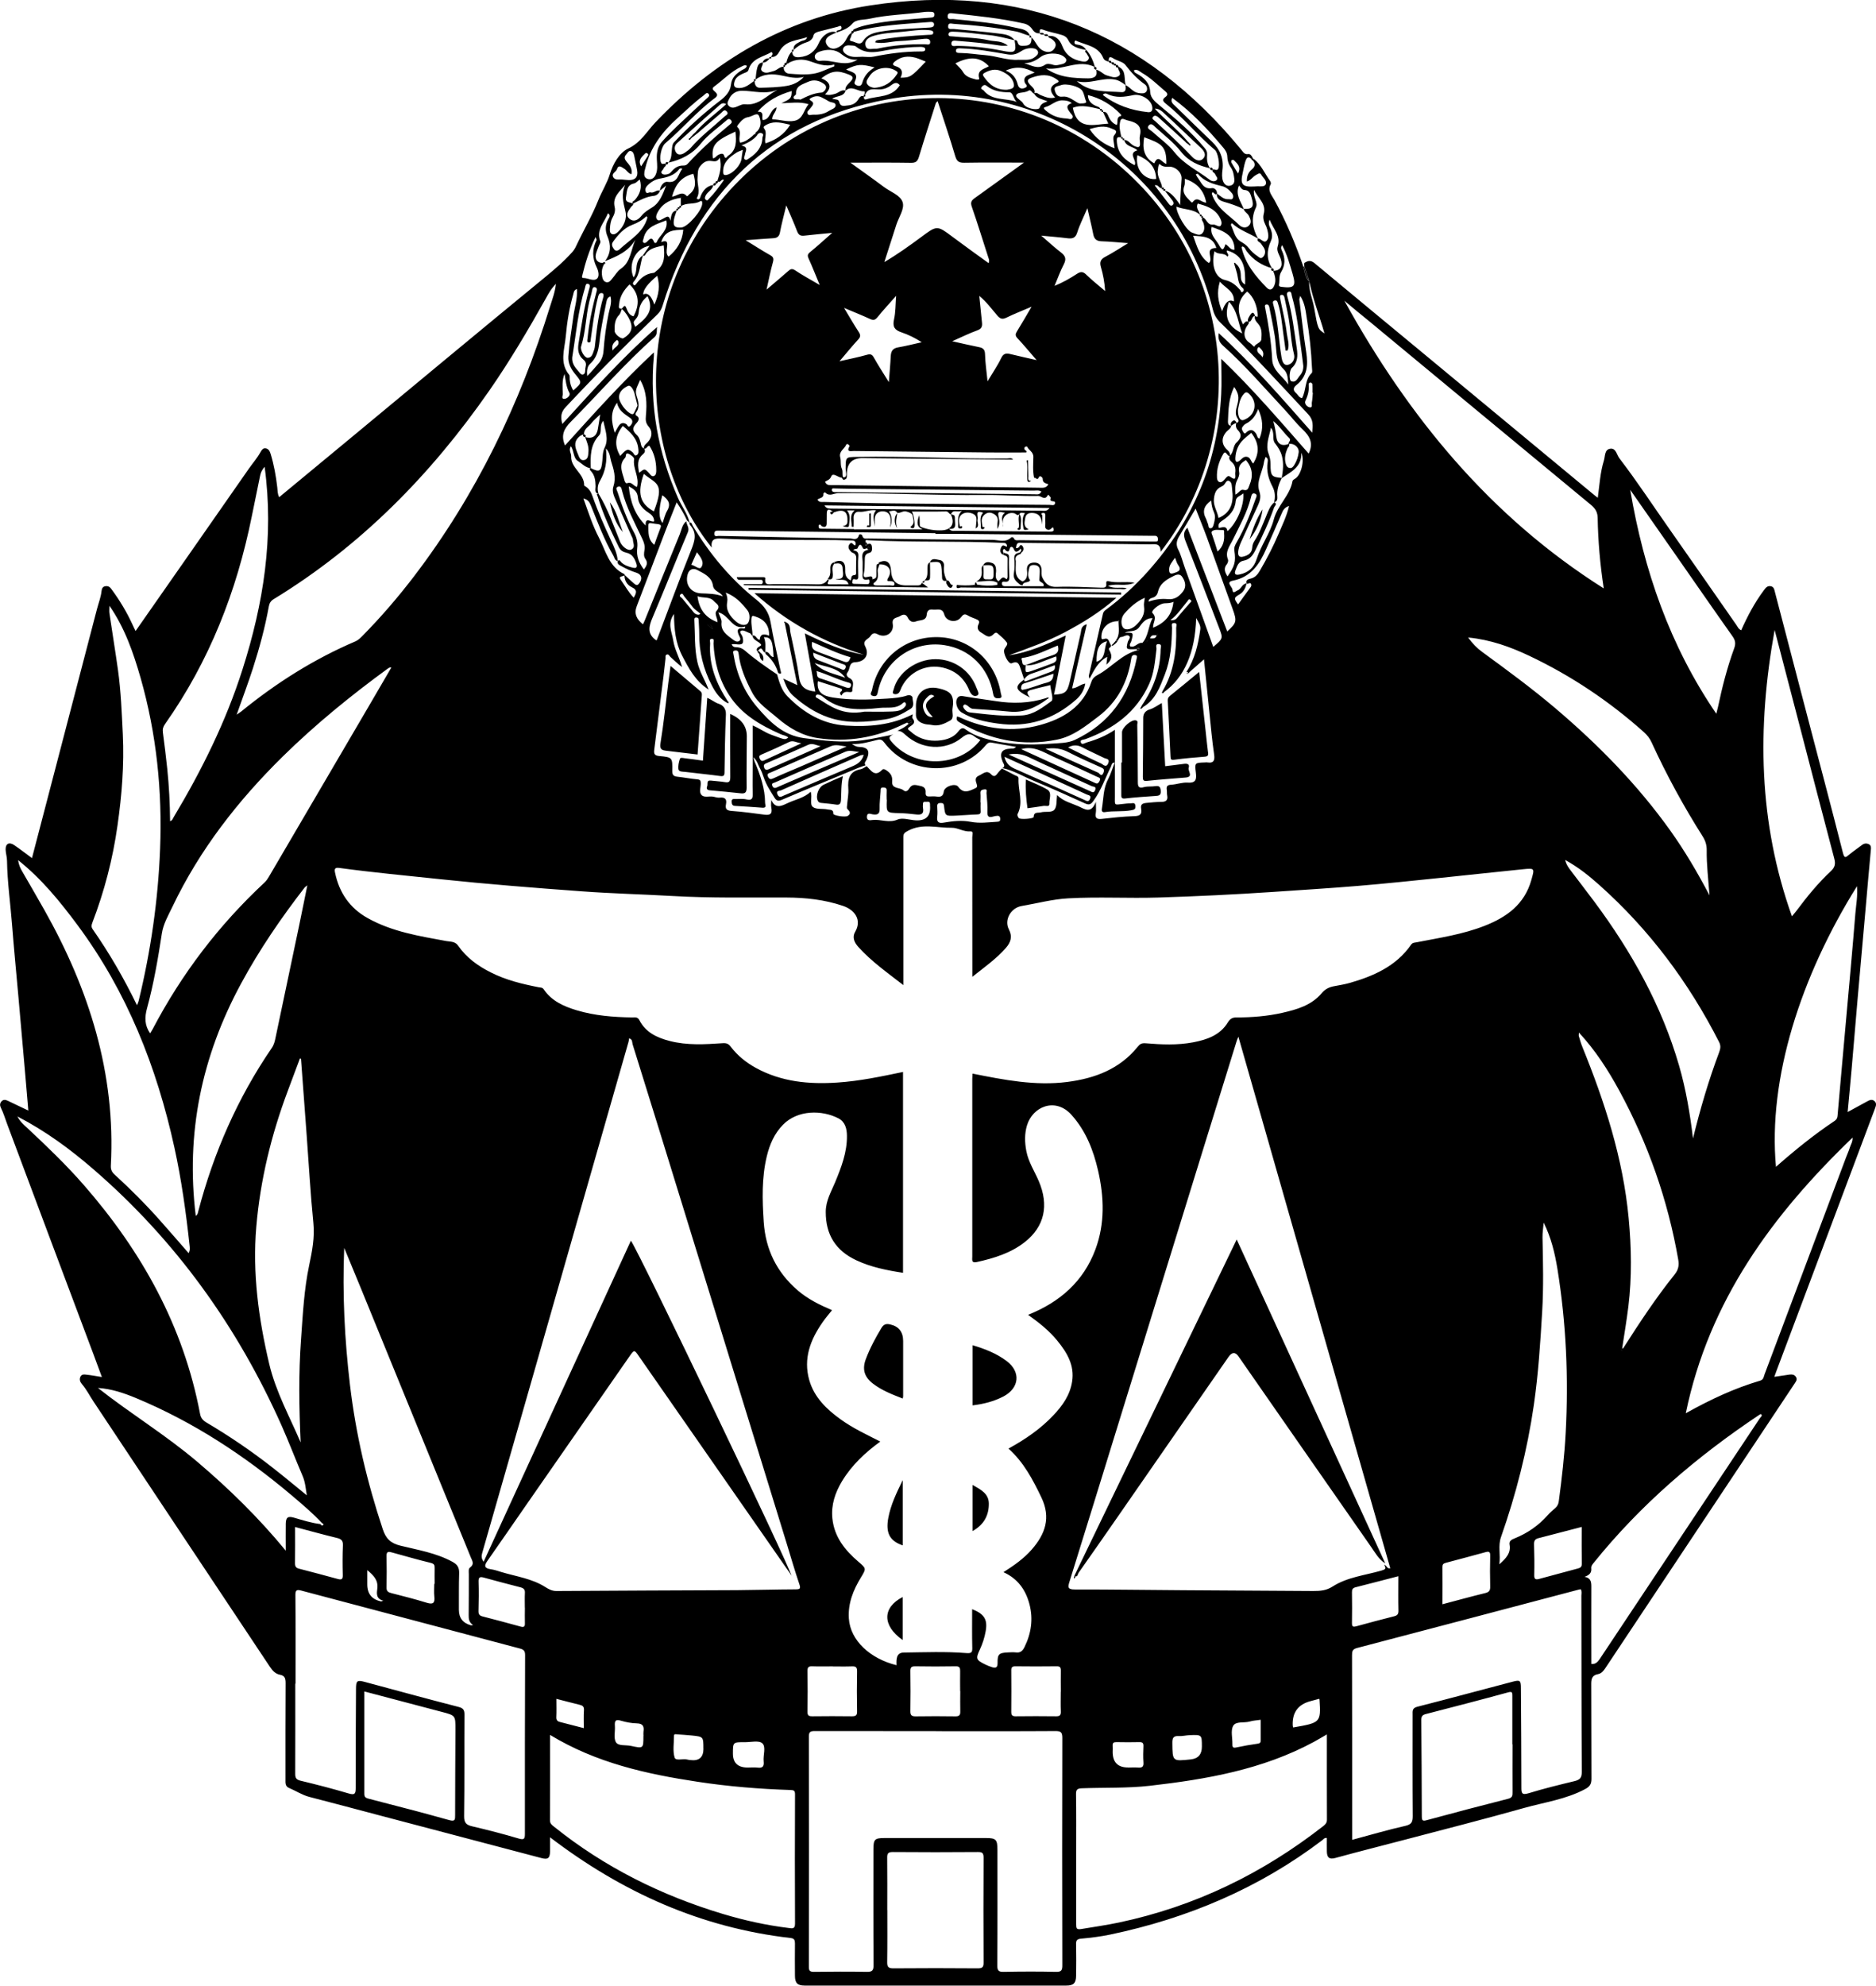 <?xml version="1.0" encoding="UTF-8"?>
<svg id="Layer_2" xmlns="http://www.w3.org/2000/svg" viewBox="0 0 283.35 299.75">
  <g id="Layer_1-2" data-name="Layer_1">
    <path d="M197,40.26c0-.15,0-.3-.01-.45.05-.03.06-.07.03-.13.51-.32.95-.44,1.51.03,5.42,4.52,10.86,9.01,16.3,13.51,8.64,7.15,17.27,14.31,25.91,21.46.16.13.33.26.59.46.26-1.93.36-3.82.92-5.62.21-.66.06-1.69,1-1.79.84-.08.93.92,1.35,1.46,2.73,3.56,5.18,7.31,7.76,10.97,3.32,4.71,6.59,9.44,9.89,14.16.2.28.32.64.74.82.94-2.12,2.02-4.16,3.41-6.02.26-.34.49-.71,1.01-.64.56.08.58.56.69.95,1.6,6.09,3.18,12.18,4.77,18.26,1.83,7.01,3.7,14.01,5.48,21.03.24.94.45.69.95.28.63-.51,1.31-.97,1.95-1.46.36-.27.74-.27,1.08-.07.29.17.28.51.24.85-.27,2.87-.52,5.74-.77,8.62-.4,4.51-.8,9.02-1.2,13.52-.32,3.63-.62,7.26-.93,10.89-.18,2.11-.39,4.22-.6,6.51,1.05-.57,2.02-1.09,2.97-1.62.36-.2.72-.34,1.07-.04.36.31.25.69.11,1.07-1.99,5.3-3.98,10.6-5.97,15.9-2.98,7.93-5.96,15.86-8.94,23.78-.1.26-.19.53-.32.88.81-.12,1.56-.24,2.31-.34.35-.04.7-.02.94.33.26.38.05.67-.14.96-9.54,14.33-19.07,28.65-28.6,42.98-.28.43-.62.85-1.11.94-1.02.19-1.06.83-1.05,1.68.03,4.71,0,9.42.03,14.13,0,.76-.22,1.16-.93,1.54-2.9,1.56-6.14,1.99-9.24,2.86-5.97,1.68-11.99,3.21-18,4.79-3.5.92-7.02,1.8-10.51,2.76-.96.26-1.25-.11-1.28-.94-.02-.69,0-1.39,0-2.08-.39-.05-.52.2-.7.34-9.56,7.25-20.33,11.79-32.02,14.24-1.45.3-2.93.49-4.41.62-.7.06-.77.35-.75.93.03,1.56.02,3.12,0,4.67-.01,1.1-.38,1.48-1.46,1.48-13.18,0-26.35,0-39.53,0-1.09,0-1.46-.38-1.47-1.46-.01-1.63-.02-3.26,0-4.89,0-.5-.09-.77-.66-.83-13.51-1.55-25.43-6.89-36.33-15.2,0,.78.01,1.46,0,2.14-.03,1.03-.32,1.25-1.31.99-8.25-2.17-16.5-4.35-24.75-6.52-3.43-.91-6.86-1.82-10.3-2.71-1.1-.29-2.04-.92-3.08-1.36-.58-.24-.52-.76-.52-1.26,0-4.85-.01-9.7.02-14.56,0-.69-.11-1.12-.85-1.26-.7-.13-1.14-.63-1.53-1.21-8.88-13.35-17.78-26.69-26.65-40.05-.58-.87-1.05-1.82-1.74-2.62-.27-.31-.4-.69-.23-1.08.2-.47.66-.36,1.02-.32.69.07,1.38.21,2.23.34-.45-1.22-.86-2.33-1.27-3.43-4.35-11.58-8.71-23.17-13.04-34.76-.31-.82-.55-1.66-.94-2.44-.18-.36-.18-.68.09-.98.29-.32.64-.24.97-.08.98.46,1.96.93,3.08,1.47-.19-2.23-.36-4.33-.55-6.43-.32-3.66-.65-7.32-.97-10.99-.32-3.59-.67-7.18-.95-10.78-.25-3.17-.7-6.33-.75-9.51,0-.56-.19-1.11-.21-1.67-.03-.9.52-1.21,1.28-.7.9.61,1.76,1.28,2.7,1.97,1.16-4.44,2.31-8.82,3.45-13.2,2.12-8.13,4.24-16.27,6.37-24.4.24-.91.59-1.78.69-2.72.03-.34.17-.69.63-.73.41-.04.64.14.87.46,1.22,1.65,2.28,3.4,3.14,5.27.14.32.3.63.5,1.04,2.55-3.65,5.03-7.2,7.52-10.76,3.19-4.58,6.38-9.16,9.58-13.73.58-.83,1.26-1.6,1.76-2.5.17-.3.38-.66.8-.58.42.08.6.4.73.81.51,1.66.81,3.35,1.01,5.07.06.48.02.98.29,1.49,3.76-3.11,7.49-6.19,11.22-9.28,9.62-7.97,19.22-15.96,28.87-23.87,1.47-1.21,2.9-2.42,4.16-3.83.24-.27.42-.54.57-.87,1.11-2.36,2.45-4.63,3.4-7.03.52-1.31,1.3-2.49,1.72-3.87.45-1.5,1.43-3.25,2.76-3.87,1.93-.91,2.83-2.59,4.12-3.95,8.93-9.38,19.64-15.69,32.45-17.66,22.77-3.5,41.49,4.02,56.08,21.83.26.32.45.7,1,.61.35-.06.53.29.69.57-.06.06-.12.13-.18.19-.54-.58-.78-.1-.92.32-.19.56-.27,1.15-.4,1.72-.43,1.8-.08,2.2,1.78,2.09.28-.02.56-.04.85-.02.38.02.81-.04.87-.42.09-.54-.46-.88-.7-1.33-.21-.41-.57-.08-.82.05-.49.26-.77.8-1.36.97-.03-.72.17-1.34.72-1.8.53-.43.62-.87.17-1.39.06-.06.13-.12.19-.18,1.1.87,1.62,2.18,2.42,3.28.09.13.17.38.1.5-.54.98.16,1.65.56,2.39,1.76,3.21,3.17,6.57,4.36,10.02.29.74.24,1.61.89,2.2-.09,1.43.53,2.73.76,4.1.55,3.15.57,3.15,1.55,3.81-.77-2.69-1.76-5.24-2.31-7.91-.24-.74-.48-1.47-.73-2.21ZM174.9,95.74c.34-.19.63-.42.56-.94-.21.28-.42.57-.63.85l-.2.24c-.35.02-.77-.11-.92.48.45,0,.83.07.98-.43.15,0,.21-.07.21-.21ZM105.58,92.79c.19.2.37.41.65.71-.02-.49-.23-.68-.44-.86-.38-.35-.85-.59-1.17-1.02-.39-.54-.83-1.06-1.26-1.57-.15-.18-.25-.63-.58-.32-.31.3.16.45.29.63.43.56.91,1.08,1.35,1.63.31.38.55.84,1.15.8ZM88.21,65.57c-.32.06-.58.19-.83.44-.81.82-.47,1.64-.11,2.49.19.45.33,1.05.94.95.65-.11.62-.75.67-1.28.07-.79-.24-1.49-.51-2.2,1.01.31,1.7-.07,1.91-1.09.15-.75.24-1.5.37-2.32-.49.48-.97.85-1.32,1.32-.4.54-1.17.85-1.12,1.68ZM194.65,67.05c-.15-.32.47-.56.06-.94-.81-.76-1.4-1.75-2.4-2.55.26.86.37,1.6.46,2.35.14,1.14.86,1.51,1.91,1.09.18.32-.13.48-.23.7-.31.73-.48,1.47-.26,2.26.09.33.23.61.58.68.37.07.57-.21.74-.49.35-.57.56-1.2.64-1.85.1-.79-.76-1.47-1.51-1.26ZM172.53,97.06c.45.36.64,0,.81-.39-.28.14-.56.28-.84.42.99-1.05.9-2.53,1.58-3.78-1.07-.02-1.57.76-2.02,1.37-.59.79-1.51.45-2.18.84,1.35-.06,1.35-.05.99,1.27-.07.25-.34.47-.17.77.74.29,1.14-.65,1.83-.51ZM102.85,29.86c-1.42.21-2.66.72-3.43,2.03-.24.4-.48.91-.16,1.26.27.3.71-.06,1.04-.22.39-.19.76-.53.96.4.13-.82.18-1.45.96-1.57-.15.46-.35.92-.43,1.4-.16.98.14,1.26,1.14,1.18.97-.08,3.19-2.66,3.13-3.65-.01-.16.03-.5-.34-.29-.89.52-2.02.13-2.89.74,0-.44,0-.87,0-1.31.05-.01.09-.03.14-.04-.02-.02-.03-.05-.05-.07-.02.04-.04.09-.06.13ZM168.69,18.88l.02-.05-.05.04c.3-.41-.18-1.19.66-1.37.12-.03-.04-.23-.13-.32-1.36-1.41-2.98-2.35-4.88-2.83.03.93.57,1.37,1.29,1.67.24.1.53.14.59.47-1.4-.31-2.8-.75-4.15-.22.65,3.46,3.18,2.52,5.36,2.39-.27-.58-.54-1.17-.81-1.77.59-.09.71.41.88.77.26.58.64,1,1.23,1.22ZM103.23,34.68c-1.39.03-2.79.05-3.36,1.86,1.08-.41.93.24.86.9-.04.43-.15.92.25,1.3,1.29-1.05,2.08-2.36,2.22-4.04h.05s-.03-.02-.03-.02ZM186.77,63.83c.44-.11.3-.46.17-.64-.49-.71-.23-1.42-.05-2.13.28-1.09.2-1.62-.47-2.65-.84,1.64-.89,3.43-.95,5.22-.01.35.09.61.49.64-.05.43-.45.61-.7.88-.85.95-.79,1.98.18,2.84.25.22.38.49.34.83-.43.17-.61-.99-1.02-.29-.64,1.08-1.02,2.28-.95,3.58.01.26.1.52.32.63.29.14.52-.05.73-.26.26-.25.54-.81.91-.54,1.12.84.75-.16.81-.6.08-.62-.05-1.18-.56-1.61-.28-.24-.49-.54-.26-.94.61-.53.44-1.47,1-1.99.67-.63.9-1.18.16-1.93-.21-.21-.35-.66-.16-1.05ZM130.67,14.35c-.22-.15.13-.59-.19-.57-.94.06-1.84-.97-2.79-.08-.08-.68.44-1.01.81-1.43.39-.44.44-.71-.23-.99-1.75-.71-2.63-.65-4.22.54,1.3.52,1.71,1.32.57,2.42.62.18,1.04.05,1.49-.07.55-.14.96-.7,1.61-.49-.31.99-1.38.72-2.03,1.24.4.09.96.04,1.05.42.2.85.75.63,1.29.58.66-.06,1.21-.28,1.59-.89.17-.27.38-.68.86-.5.02.26-.05.59.41.45,1.74-.55,3.84-.22,5.01-2.11-.34-.48-.76-.42-1.25-.04-.47.38-1.02.61-1.63.66-.86.08-1.91-.37-2.36.85ZM93.94,46.59c-.14.32-.2.71-.42.94-.69.71-.71,1.57-.68,2.46.02.48,1,1.25,1.33,1.06,1.1-.64,1.49-1.45,1.01-2.6-.28-.67-.7-1.32-1.27-1.83.43-.56.5-.59.72-.04.22.54.45,1.01,1.06,1.17.97-1.79.86-3.43-.6-4.82-.82.81-1.47,1.76-1.57,2.97-.02.31-.22.77.42.69ZM189.54,47.68c.21.07.47.37.42-.21-.12-1.37-.57-2.58-1.58-3.47-1.63,1.4-1.52,3.12-.66,4.95.25-.13.36-.55.76-.4.25.11.15.26.04.41-.74.93-.82,2.14.25,2.81.26.16.62.63.67.55.27-.5,1.05-.57,1.08-1.15.05-.79.11-1.61-.5-2.31-.28-.31-.6-.67-.48-1.17ZM97.63,32.64c-.61.59-1.31.99-2.13,1.3-1.25.47-2.12,1.47-2.9,2.54-.34.46-.08.82.15,1.15.23.33.61.22.84,0,1.54-1.46,3.57-2.49,4.19-4.76.19-.09.27-.26.14-.4-.11-.11-.21.07-.29.17ZM114.29,20.48c-.49-.33-.03-.55.13-.72.64-.72.51-1.66.21-2.29-.26-.55-1.03.11-1.58.2-.51.08-.9.35-1.23.74-.2.24-.59.64-.46.76.77.7.08,1.61.42,2.36.74-.08,1.27-.52,1.82-.96.2-.16.41-.58.73-.12-.58.7-1.37,1.11-2.35,1.52,1.16.22.59.87.54,1.35-.02.26-.28.58,0,.76.25.16.52-.12.74-.26,1.06-.72,1.85-1.63,1.89-2.99,0-.23.31-.56-.1-.72-.37-.14-.59.1-.76.39ZM186.06,33.69c-.07-.11-.18-.28-.29-.16-.14.14-.05.31.13.39.45.89.56,2.01,1.52,2.56.47.27.89.55,1.21.98.36.48.81.88,1.31,1.21.2.13.42.43.73.2.26-.2.4-.47.41-.82.01-.55-.37-.88-.63-1.29-.16-.25-.69-.29-.46-.77.48,0,.88.77,1.31.35.43-.43.24-1.13.1-1.71-.07-.27-.18-.53-.31-.78-.25-.5-.36-1.04-.22-1.55.42-1.54-.81-2.3-1.46-3.63-.2,1.14.66,1.86.28,2.66-.79,1.65-.51,3.18.33,4.69-1.29-.81-2.79-1.25-3.93-2.32ZM169.78,21.12c.68,0,.97.67,1.52.91.56.24.96.34.88-.51-.03-.35-.08-.72,0-1.06.24-1.04-.06-1.68-1.08-2.06-.39-.15-.83-.2-1.21-.37-.58-.26-.67.09-.74.52-.13.74.07,1.45.23,2.17-.36.03-.75-.22-.7.58.11,1.89,1.21,2.87,2.69,3.64.44-.74-1.11-1.78.41-2.25-.59-.6-1.73-.51-1.99-1.58ZM169.99,12.83c-.5-.37-1-.72-1.65-.83-1.93-.34-3.76.78-5.7.25,1.99,1.78,4.44,1.49,6.76,1.66.67.05.7-.55.57-1.08.73.31,1.13,1.11,2.03,1.22.46.06.89.11,1.14-.23.23-.32.11-.85-.19-1.06-1.16-.82-2.1-1.81-2.96-2.95-.38-.5-1.24-.62-1.82-.99-.69-.45-.71-.04-.72.47-.37-.04-.7-.24-.83-.56-.73-1.74-2.46-1.89-3.9-2.5-.15-.06-.32-.22-.41.04-.08.23.02.41.28.44.61.08,1.15.26,1.47.84-1.05-.21-2.19-.43-2.69-1.46-.25-.5-.58-.68-.96-.8-.93-.3-1.91-.44-2.82-.79-.73-.28-.5.22-.55.52-.51.06-.85-.19-1.12-.6-.3-.44-.73-.75-1.26-.87-3.53-.8-7.12-1.16-10.71-1.53-.33-.03-.78-.13-.81.39-.05.65.5.43.83.46,3.18.33,6.37.59,9.49,1.33.79.19,1.76.22,2.12,1.22-.72-.16-1.38-.52-2.12-.67-3.11-.61-6.25-.95-9.41-1.15-.34-.02-.78-.22-.84.3-.08.64.48.44.82.47,2.24.22,4.49.4,6.73.68.89.11,1.87.18,2.49,1.03-1.29-.31-2.57-.66-3.9-.79-1.82-.18-3.63-.47-5.47-.51-.31,0-.61.06-.61.41,0,.36.35.27.57.3,1.85.2,3.74.18,5.56.6.87.2,1.86.01,2.82.8-.52,0-.8.04-1.07,0-2.16-.34-4.33-.55-6.51-.72-.39-.03-.89-.16-.94.34-.06.61.53.41.87.41,2.26.04,4.5.27,6.72.72,2.07.42,2.28.28,1.95-1.56.28-.1.41.11.46.29.17.65.6.54,1.11.53.92-.03,1.01-.57.98-1.27.66.6.87,1.58,1.75,2.01.7.34,1.34.28,1.75-.36.4-.63.02-1.1-.55-1.46-.15-.1-.42-.09-.41-.38,1.14-.16,1.76.6,2.09,1.45.54,1.41,1.55,2.11,2.94,2.36.32.06.7.14.98-.21.31-.4-.07-.63-.19-.92-.07-.18-.48-.33-.07-.58.66.75,1.03,1.64,1.3,2.58-2.52-1.26-4.88.57-7.4.21,2,1.38,4.18,1.47,6.37,1.5,1.07.01,1.47-.46,1.21-1.3.64.1,1.03.69,1.64.86.57.16,1.18.45,1.71.12.63-.39-.12-.9-.03-1.36,0-.03.05-.04.08-.07,1.21.59.76,1.83,1.07,2.77ZM114.11,12.02c.08-.61.11-1.23.27-1.82.1-.36.31-.75.81-.76.16.46-.61.97.02,1.38.52.34,1.08.04,1.62-.09.56-.13.93-.69,1.55-.65-.08.61.33,1,.79,1.04,1.22.1,2.48.2,3.68.01,1.08-.17,2.1-.73,3.15-1.11,0-.1,0-.2,0-.29-1.37.41-2.56-.12-3.77-.52-1.01-.33-1.99-.26-2.95.2-.15.07-.31.35-.51.05.15-.64.38-1.24.87-1.72.03.7.35.95,1.09.89,1.45-.12,2.39-.86,2.95-2.14.53-1.22,1.77-1.98,2.67-1.59-.32.15-.65.27-.95.44-.5.29-.87.72-.58,1.3.27.55.82.84,1.43.65.65-.2,1.16-.64,1.51-1.25.22-.39.4-.83.82-1.08.26.15,0,.29,0,.43,0,.29-.52.74.05.83.55.08,1.25.73,1.71,0,.62-.99,1.57-1.25,2.58-1.43,2.47-.43,4.98-.46,7.48-.63.35-.03.68-.08.68-.47,0-.34-.29-.4-.61-.37-3.85.31-7.72.46-11.47,1.48-.3-.23-.08-.35.11-.44.67-.31,1.38-.49,2.1-.64,3.08-.64,6.21-.8,9.33-1.06.3-.02.59-.04.6-.43.01-.4-.27-.44-.58-.44-.28,0-.57-.02-.85.01-2.79.39-5.62.42-8.38,1.03-.88.19-2,.06-2.57.72-.68.79-1.51,1.04-2.38,1.35-.08-.24.06-.3.26-.33.27-.03.53-.18.46-.46-.1-.38-.37-.12-.58-.07-.94.24-1.88.47-2.82.72-.34.09-.74.23-.82.58-.16.71-.7.94-1.26,1.12-.68.22-1.24.61-1.75,1.08-.11-.8.54-.98,1.04-1.28.34-.2.84-.09,1-.65-1.49.52-3.27.46-4.19,2.16-.26.48-.61.91-1.27.82.09-.23.44-.43.09-.74-1.27.77-3,.92-3.5,2.73-.08.31-.55.4-.87.55-.5.24-1.02.52-1.21,1.12-.21.66-.12,1.06.74,1.04.95-.03,1.56-.62,2.25-1.11.05.55.19,1.09.85,1.07,1.36-.04,2.73-.06,4.06-.29.91-.16,1.82-.55,2.55-1.35-1.17.31-2.23.02-3.34-.21-1.33-.28-2.73-.3-3.93.6ZM156.16,14.11c.41-.27.68.11,1,.24.69.27,1.35.6,2.2.37-.77-.87-.99-1.65.3-2.22.43-.19.2-.35-.1-.55-1.2-.83-2.41-.69-3.71-.24-.81.28-.71.6-.26,1.09.35.38.85.7.62,1.35-.33-.08-.5-.7-.84-.47-.61.4-1.62.18-1.85.63-.24.47.8.81,1.06,1.38.06.12.18.22.28.31.6.48,2.05.67,2.17.25.19-.63.67-.74,1.19-.95-.75-.33-1.62-.39-2.04-1.19ZM181.67,32.82c.62.2.64,1.21,1.58,1.08.33-.05.89.47,1.12.17.28-.35.07-.88-.2-1.34-.74-1.27-1.98-1.65-3.26-2-.37.67.23,1.13.35,1.7-1.02-.92-2.4-.75-3.58-1.24,0,1.07,1.53,3.67,2.39,3.93.46.14,1.06.55,1.49.13.41-.4.39-1,.21-1.59-.07-.24-.44-.52-.11-.83ZM99.67,28.8c.04-.69.56-1.43,1.14-1.35,1.64.24,1.59-1.22,2.26-1.98-.19-.06-.38-.07-.44.02-.76,1-1.84,1.27-3.01,1.48-.72.13-1.36.54-1.88,1.08-.24.25-.33.56-.21.88.16.42.49.04.72.11.53.17.9-.46,1.43-.25-.14.45-.55.73-.91.77-1.17.12-2.16.67-3.17,1.19-.23-.34.15-.4.28-.55.8-.9,1.12-1.9.75-3.1-.33.19-.51.52-.89.6-1.13.24-1.03,1.22-1.19,2.04-.18.92.63.75,1.07.99.07.27-.19.34-.3.5-.41.58-.97,1.24-.2,1.83.68.52,1.32.09,1.8-.52.43-.53,1-.87,1.57-1.22,1.21-.75,1.62-2.05,2.12-3.3-.32.26-.63.52-.95.78ZM187.85,31.57c-.95-.47-1.94-.81-2.96-1.1-.57-.16-1.18-.46-1.1-1.27.55.38,1.02.93,1.78.87.23-.02.51.14.65-.18.11-.25.02-.51-.13-.7-.4-.5-.88-.94-1.51-1.09-1.37-.32-2.7-.71-3.65-1.85-.03-.04-.18.03-.32.06.12.21.2.41.33.57.54.72.83,1.74,2.11,1.52.34-.06.78.28.77.8-.32.46-.46-.38-.76-.1,0,.06-.03.12-.02.18.69,2.18,2.68,3.24,4.17,4.72.32.32.97.53,1.44.04.45-.47.22-.97-.02-1.46-.2-.4-.68-.59-.79-1.05,1.31.07,1.62-.32,1.22-1.62-.17-.55-.3-1.2-1.1-1.23-.43-.02-.58-.43-.82-.68-.6,1.38.27,2.42.72,3.56ZM192.12,40.49c-1.55-.44-2.85-1.25-3.82-2.56-.2-.26-.27-.67-.68-.73-.04.07-.1.13-.09.18.57,2.45,2.09,4.32,3.8,6.05.51.51.9.23,1.13-.31.33-.76.12-1.5-.16-2.23,1.1-.04,1.5-.68,1.15-1.78-.2-.63-.69-1.22-.47-1.91.52-1.6-.66-2.59-1.22-4.05-.28.7.03,1.06.16,1.42.24.62.31,1.21.03,1.82-.63,1.39-.68,2.76.17,4.09ZM114.41,98.4c-.39-.68.36-.73.58-1.04-.33-.6-1.24-.62-1.34-1.43.56-.12.59.58,1.1.66.07-.98.7-.93,1.42-.63.03-1.56-.71-2.46-2.09-2.9-.4-.13-.55-.2-.59.41-.05.85.16,1.65.18,2.47-.23.01-.2-.27-.35-.33-.46-.17-1.02-.55-1.36-.41-.42.17.13.62.2.96.23,1.01.02,1.23-1.03,1.08-.19-.03-.39,0-.61,0,.13.45.47.45.78.46.48.02.87.21,1.23.52,1.52,1.32,3.17,2.46,4.84,3.58.33,1.19.69,2.41,1.56,3.3,2.44,2.49,5.31,4.21,8.88,4.43,3.44.21,6.83-.06,10.05-1.71-.03.27-.13.5-.05.59.62.76-.04,1-.5,1.36-.4.31.04.47.21.63,1.03.97,2.32,1.41,3.68,1.41,1.31,0,2.71-.32,3.54-1.4.54-.69.78-.55,1.29-.18.81.57,1.7.94,2.66,1.22,3.27.96,6.6,1.06,9.96.81,1.24-.09,2.6-.06,3.68-.57,5.21-2.43,8.23-6.63,9.34-12.23.04-.21.2-.5-.2-.58-.44-.08-.56.21-.61.55-.54,3.56-2.08,6.54-5,8.75-1.91,1.45-3.79,2.97-6.19,3.46-5.24,1.08-10.14.05-14.74-2.6-.34-.19-.57-.42-.37-.89.13.04.26.07.38.12,3.91,1.81,8.04,2.3,12.15,1.17,3.47-.95,6.53-2.75,7.75-6.52.17-.53.53-.82.97-1.05,2.1-1.12,3.64-3.16,6.08-3.73.09-.08.29-.17.18-.28-.12-.12-.31-.08-.4.12-1.62.07-1.6.07-1.34-1.05.08-.32.51-.7.21-.94-.36-.28-.83.17-1.28.18-.17,0-.33.4-.49.62-.08-.04-.15-.09-.23-.13.67-.89.39-1.91.39-2.9l.1-.11h-.09s0,.08,0,.12c-1.46-.05-2.56.94-2.59,2.32,0,.3,0,.48.38.36.75-.24.71.36.99.79.35.52-.42.46-.2.84.55.97.43,1.5-.41,2.25.05-.41.09-.77.13-1.19-1.42.75-2,2.06-2.68,3.31-.09-.23-.12-.4-.08-.56.7-3.07,1.41-6.15,2.1-9.22.07-.32.25-.48.48-.65,2.31-1.71,4.42-3.64,6.34-5.79,6.81-7.62,10.55-16.52,11.05-26.74.09-1.74.01-3.49.01-5.32,4.77,4.56,8.95,9.47,13.2,14.3.77-1.58.15-2.65-.94-3.68-.98-.92-1.79-2-2.71-2.98-3.04-3.26-5.95-6.65-9.28-9.63-.57-.51-.81-1.09-.65-1.89,5.08,4.67,9.54,9.84,14.12,15.02.1-1.09.19-1.91-.6-2.76-4.38-4.68-8.69-9.42-13.29-13.87-.59-.57-.93-1.19-1.12-1.96-5.45-21.78-26.99-35.85-49.26-31.7-17.44,3.25-28.61,14.14-33.84,31.07-.16.53-.38.96-.77,1.34-4.75,4.56-9.39,9.22-13.89,14.03-.71.76-.79,1.46-.5,2.54,4.66-5.09,9.16-10.14,14.32-14.64-.11.58.09,1.09-.41,1.54-4.49,3.97-8.4,8.5-12.61,12.75-1.06,1.07-1.55,2.07-.89,3.59,4.33-4.79,8.62-9.57,13.42-14.05,0,.27.01.4,0,.52-.69,7.48.64,14.61,3.65,21.47.55,1.26,1.44,2.36,1.75,3.73-.13-.11-.26-.23-.39-.34-.42-.93-.92-1.8-1.57-2.74-.65,1.65-1.26,3.17-1.84,4.69-1.4,3.65-2.77,7.31-4.18,10.96-.45,1.17-.03,1.99.93,2.76.12-.26.22-.44.29-.63,1.75-4.3,3.47-8.61,5.25-12.91.29-.69.36-1.51,1.01-2.02.02.56.52.97.23,1.66-1.81,4.28-3.51,8.61-5.33,12.88-.55,1.29-.84,2.39.44,3.36.05.04.11.05.18.08.09-.23.18-.46.26-.68,1.64-4.31,3.22-8.65,4.94-12.92.55-1.37.94-2.57-.15-3.81-.08-.09-.07-.26-.1-.39.38-.04.38.32.5.51,2.57,4.27,5.72,8.05,9.62,11.16,1.16.93,1.88,1.89,2.13,3.36.42,2.44,1,4.86,1.5,7.29.03.17.31.76-.35.4-.32-1.12-.93-2.05-1.83-2.8-.09-.07-.1-.23-.14-.36.67-.16.7.76,1.28.76-.13-2.55-.35-2.99-1.47-3,.33.73.21,1.5.21,2.26-.41.17-.41-1.07-1-.3-.06.06-.12.12-.18.17ZM97.09,38.56c.33-.47.66-.93,1.03-1.46-2.12.33-3.31,2.76-2.43,4.78.37-.48.4-1.05.45-1.59.07-.75.36-1.35.98-1.77-.47,1.29-.38,2.77-1.32,3.9-.14.16-.3.35-.12.55.17.2.3.04.41-.11.66-.9,1.47-1.56,2.64-1.67.15-.01.28-.2.42-.3,1.36-1.02,1.22-2.44,1.1-3.85-1.03.26-2.06.37-2.71,1.28-.09.13-.16.43-.45.23ZM105.43,30.1c.37-.06.33-.39.45-.63.37-.8.92-1.4,1.85-1.55-.09.73-.85.99-1.14,1.59-.12.25-.2.47.03.66.25.2.37-.08.5-.21.84-.84,1.53-1.81,2.22-2.79-.4-.27-.57.63-.98.12.34-1.08.71-2.16.34-3.51-.28.66-.76.6-1.21.53-.81-.14-1.32.24-1.78.84-.38.5-.29,1.05-.35,1.6-.12,1.06.5,2.16-.14,3.19-.08.08-.27.17-.17.28.12.12.3.07.38-.12ZM94.33,86.77c.48.44.94.9,1.45,1.32.19.15.42.38.71.04.59-.71.45-1.43-.4-1.69-.77-.24-1.49-.57-2.19-.96-.3-.16-.71-.3-.61-.8.31-.3.41.07.55.2.48.46,1.08.65,1.69.8.55.14.8,0,.57-.66-.27-.76-.61-1.4-1.49-1.59-.5-.11-.9-.34-1.14-.84-1.22-2.49-2.4-4.99-3.2-7.66-.05-.16-.3-.41.15-.37,1.4,2.28,2.26,4.8,3.25,7.25.25.62,1.13,1.39,1.66,1.15.71-.32.27-.97.27-1.48,0-.19-.14-.39-.22-.58-.77-1.76-1.55-3.51-2.32-5.27-.31-.71-.67-1.43-.41-2.22.44-1.33.04-2.56-.35-3.79-.17-.55-.11-1.2-.78-1.93.22,1.95-.08,3.48-.92,4.93-.33.57-.43,1.27-.18,1.94-.7-.16-.45-.76-.46-1.16-.02-.86-.11-1.67-.74-2.33-.11-.11-.25-.27-.02-.42,1.37.69,1.63.52,1.78-1.12.06-.66.04-1.32.35-1.96.65-1.34.08-2.62-.21-4.04-.68.73-.12,1.64-.65,2.21-1.34,1.43-1.3,3.18-1.24,4.94-.81-.08-1.35-.72-1.97-1.11-.65-.41-.55-1.47-1.03-2.22-.39.63.07,1.06.04,1.54-.08,1.77,2,2.6,1.96,4.37,0,.06.15.14.24.19.56.36.84.92,1.05,1.53.8,2.27,1.78,4.47,2.79,6.65.45.97.93,1.96.99,3.06-.45-.08-.49-.52-.66-.82-1.38-2.37-2.32-4.93-3.35-7.46-.21-.51-.4-.99-1.17-1.16.76,2.1,1.38,4.07,2.33,5.88,1.05,2.01,1.51,4.46,3.89,5.55.01,0,0,.07,0,.1-.07.34-1.09.03-.54.8.63.88,1.14,1.84,1.92,2.64.37-.66.64-1.15-.31-1.59-.67-.32-1.13-1.01-1.09-1.87ZM175.53,28.37c-.48.19-.54-.58-1.13-.39.71.93,1.38,1.83,2.08,2.72.13.17.32.47.59.29.28-.2.18-.5,0-.74-.37-.49-.76-.98-1.13-1.46q.98.13,2.31,2.15c.03-1.41.14-2.68.22-3.94.07-1-.99-1.91-1.98-1.84-.53.04-1-.02-1.36-.43-.24.33-.19.62-.24.88-.21,1.03.55,1.81.65,2.75ZM188.29,88.06c-.16.68-.44,1.29-1.07,1.66-.86.5-.88.62-.22,1.52.58-.81,1.15-1.61,1.74-2.4.15-.2.33-.39.23-.66-.16-.41-.48.1-.68-.1-.18-.55.3-.67.61-.74.68-.17,1.05-.61,1.38-1.18,1.07-1.82,2.04-3.7,2.86-5.63.56-1.33,1.21-2.64,1.56-4.15-.68.2-.91.63-1.12,1.14-.75,1.78-1.54,3.54-2.32,5.31-1.01,2.31-2.29,4.28-5.05,4.82-1.14.22-.09.92-.06,1.37.05.71.5.2.75.11.57-.2.7-1.02,1.4-1.07ZM97.27,67.71c.29.35.07.67-.16.86-.95.79-.77,1.77-.58,2.8.83-.65.83-.66,1.47.01.21.22.4.59.73.49.39-.12.39-.58.39-.91,0-1.32-.31-2.56-1.03-3.67-.37-.02-.42.57-.85.43-.03-.31.13-.54.34-.73.86-.73,1.1-1.75.42-2.56-.48-.57-.51-.96-.44-1.76.16-1.73.14-3.6-.88-5.33-.29.8-.82,1.46-.57,2.27.28.92.62,1.8-.06,2.69-.07.09-.05.37,0,.4.77.39.3.94.04,1.22-.64.68-.54,1.16.1,1.75.42.38.52.99.65,1.53.07.27.21.39.41.5ZM179.06,21.43c-1.33-1.21-2.65-2.43-3.99-3.63-.26-.23-.62-.52-.92-.16-.26.3.16.49.34.66,1.89,1.75,3.79,3.5,5.57,5.37.48.51,1.16.8,1.67.27.51-.53.17-1.14-.36-1.63-1.8-1.67-3.55-3.39-5.36-5.04-.43-.39-.86-.89-1.6-.87,1.57,1.68,3.38,3.1,4.88,4.84-.08.06-.15.13-.23.19ZM105.28,20.17c-.08-.07-.17-.13-.25-.2,1.36-1.6,3.09-2.81,4.66-4.25-.46-.28-.76-.06-.98.12-2.17,1.91-4.32,3.84-6.46,5.78-.46.42-.41,1.03-.1,1.44.29.4.83.29,1.24.02.32-.22.65-.44.9-.72,1.53-1.78,3.4-3.17,5.12-4.75.23-.22.73-.39.35-.8-.37-.39-.63.07-.87.27-1.21,1.02-2.4,2.06-3.6,3.09ZM186.63,39.79c.58.44.76,1.06.78,1.76.01.5,0,1.03.65,1.4.06-2.32-.07-4.4-2.74-5.15-.2.32.44.59.08.95-.49-.68-1.42-.22-1.96-.84-.54,2.1.08,4.02,1.59,4.36,1.04.24,1.66.8,2.29,1.51.1.12.12.5.42.23.21-.19.1-.42-.06-.55-.67-.55-.65-1.36-.82-2.1-.11-.48-.27-.94-.41-1.41.06-.05.12-.1.18-.15ZM183.17,25.58c.27-.12.62.31.84-.13.27-.52-.04-2.41-.5-2.8-2.62-2.21-4.78-4.91-7.47-7.04-.43-.34-.5-.61-.04-.95.39-.29.44-.52,0-.88-1.13-.95-2.18-2.01-3.47-2.75-.36-.21-.72-.64-1.25-.43,0,.35.24.41.41.51,1.11.62,1.96,1.38,2.04,2.8.05.88.71,1.43,1.39,1.99,2.42,2,4.82,4.02,6.84,6.46.24.29.39.56.36.94-.06.74,0,1.46.44,2.1-1.71-.4-3.22-1.02-4.39-2.51-1.08-1.37-2.51-2.47-3.82-3.65-.27-.25-.67-.77-1.06-.28-.36.45.23.62.49.86,1.15,1.05,2.46,1.96,3.41,3.16,1.47,1.85,3.56,2.8,5.34,4.17.3.23.74.28.99.07.36-.3-.07-.61-.18-.92-.09-.26-.57-.31-.38-.72ZM100.51,24.73c.22.35-.21.43-.27.67-.08.28-.56.51-.25.81.24.23.68.16,1.02.03.18-.07.33-.26.47-.41.46-.54,1.02-.86,1.74-.84.27,0,.47-.07.65-.27,1.96-2.14,4.11-4.06,6.35-5.91.21-.17.47-.37.17-.69-.29-.31-.49-.1-.71.09-1.3,1.14-2.76,2.13-3.84,3.48-1.3,1.61-2.97,2.43-4.91,2.87.58-.62.46-1.42.57-2.17.05-.31.05-.64.29-.89,2.13-2.27,4.43-4.36,6.9-6.25.9-.69,1.6-1.39,1.72-2.5.12-1.03.75-1.59,1.54-2.1.3-.2.75-.27.86-.71-.3-.19-.53-.02-.79.1-1.6.73-2.78,2.02-4.17,3.04-.42.31-.09.55.12.74.38.34.52.6.01.98-2.74,2.02-4.92,4.66-7.51,6.84-.6.51-.95,2.31-.61,2.95.17.32.45.03.66.14ZM91.06,39.68c.05.07.11.15.16.22-.25.48-.37.98-.31,1.53.05.47.13.98.6,1.15.48.17.75-.29,1.02-.6.41-.47.69-1.03,1.24-1.41,1.51-1.03,1.51-2.85,2.19-4.37-1.05,1.77-2.77,2.5-4.59,3.23.92-1.19.93-2.45.4-3.7-.4-.95-.37-1.81.14-2.7.14-.24.36-.56-.09-.83-.52,1.38-1.83,2.5-1.15,4.21.08.2-.16.52-.25.78-.14.4-.33.78-.42,1.19-.17.8.27,1.32,1.04,1.3ZM193.59,72.16c.2-1.11.32-2.21.03-3.33-.2-.74-.59-1.34-1.05-1.93-.5-.64.04-1.54-.61-2.33-.28,1.39-.85,2.62-.35,3.92.19.51.29,1,.29,1.54,0,1.81.15,1.99,1.71,2.11-.47.89-.78,1.8-.68,2.84.03.34-.02.74-.49.84.2-.82.15-1.61-.24-2.36-.62-1.18-.95-2.4-.73-3.74.05-.28.03-.57-.32-.74-.08.26-.2.52-.24.78-.2,1.49-1.23,2.87-.68,4.47.25.73.09,1.37-.22,2.04-.85,1.81-1.68,3.63-2.51,5.45-.25.54-.47,1.09-.49,1.7-.02.54.26.72.73.61.72-.17,1.33-.51,1.39-1.35.03-.37.13-.7.32-.99.78-1.19,1.26-2.51,1.8-3.8.31-.74.56-1.52,1.22-2.06.52.24.05.56-.02.74-.77,2.22-1.77,4.34-2.82,6.45-.4.8-.86,1.45-1.79,1.61-.82.14-.99.85-1.23,1.45-.19.48-.11.8.61.64,1.34-.29,2.17-1.02,2.58-2.33.66-2.08,2.04-3.88,2.59-5.97.57-2.16,2.44-3.61,2.83-5.8.03-.16.29-.3.46-.41.82-.56,1.4-2.63.88-3.87.04,2.28-1.66,2.9-2.97,3.84ZM137.02,109.08c-.19.08-.39.16-.58.25-4.1,2.01-8.41,2.76-12.94,2.08-2.34-.35-4.34-1.53-6.05-3.01-1.37-1.19-2.98-2.19-3.88-3.93-.95-1.83-1.77-3.67-2-5.74-.04-.4-.16-.6-.57-.53-.37.06-.26.29-.22.55.48,2.98,1.6,5.67,3.57,7.98,1.91,2.23,3.9,4.26,7.09,4.69,2.95.39,5.87.74,8.84.33,1.54-.21,3.04-.57,4.66-.87-.67.25-.76.51-.32,1.04,3.41,4.08,10.26,3.99,13.46-.23-.28-.16-.59-.27-.83-.47-.71-.6-1.24-.46-1.97.13-2.5,2.03-6.09,1.81-8.53-.43-.32-.29-.62-.59-1.21-.61.73-.32,1.27-.63,1.73-1.07.15-.13.59-.12.39-.4-.15-.21-.45.04-.64.23ZM151.36,115.96c.58-.27.22-.64.09-.96-.55-1.34-.17-1.95,1.26-2,.21,0,.45.05.76-.26-1.33-.23-2.53-.44-3.73-.65-.35-.06-.59.09-.82.36-4.01,4.84-11.61,4.63-15.37-.38-.27-.36-.53-.5-.97-.4-1.25.29-2.48.7-3.91.63q.59.43,1.02.44c1.43.03,1.79.62,1.18,1.95-.12.26-.42.5-.13.83-.36.12-.73.23-1.09.38-3.85,1.6-7.7,3.18-11.54,4.82-.6.26-.85.15-1.16-.36-.59-.96-1.22-1.89-1.58-2.97-.18-.53-.38-1.06-.65-1.54-.25-.44-.32-1.01-.96-1.57.13.41.16.54.21.66.85,2.01,1.58,4.06,1.59,6.28,0,.27.29.76-.41.7-1.37-.11-2.75-.19-4.12-.27-.43-.02-.5-.26-.52-.63-.02-.45.26-.42.55-.41.57.01,1.15-.07,1.69.06.9.2.96-.22.94-.93-.04-1.45,0-2.9,0-4.36,0-1.92,0-3.85,0-5.87,1.07.45,1.85,1.05,2.78,1.39,2.1.77,2.09.81,2.59.43-.31-.31-.76-.33-1.14-.5-3.05-1.36-5.89-2.96-7.79-5.9-1.55-2.4-2.22-4.99-2.36-7.79-.01-.25.21-.77-.32-.71-.36.04-.17.47-.19.72-.21,3.24.95,6.07,2.67,8.72-.06.06-.11.12-.17.19-1.04-.61-1.69-1.53-2.24-2.59-1.29-2.49-1.95-5.11-1.91-7.91,0-.67-.06-1.34-.09-2.01-.01-.28-.17-.36-.41-.34-.23.02-.25.19-.24.38.12,2.11,0,4.24.46,6.33.32,1.46,1.14,2.7,1.7,4.17-2.01-1.29-2.99-3.19-3.99-5.1-1.01-1.94-1.22-4.02-1.24-6.31-1.05,1.43-.32,2.72-.12,3.97.21,1.4.96,2.65,1.34,4.04-.65-.48-1.2-1.02-1.77-1.54-.16-.15-.27-.48-.58-.33-.22.11-.13.37-.15.58-.1.88-.19,1.75-.3,2.63-.46,3.7-.93,7.41-1.4,11.11-.07.59-.03.91.75.98,1.99.18,2.01.24,1.97,2.25-.01.61.2.81.76.87,1.01.11,2.02.31,3.03.4.45.04.5.22.51.58.02.59-.28,1.31.09,1.75.42.5,1.21.15,1.83.29.31.07.63.17.93.14.81-.09,1.12.22.96,1.01-.14.71.13.95.87,1,1.65.12,3.29.34,4.93.56.87.12,1.24-.12,1.05-1.05-.08-.38-.01-.79-.01-1.18.62,1.37,1.5.95,2.4.52,1.18-.57,2.52-.78,3.56-1.75.27.84-.2,1.88.33,2.3.52.41,1.49.21,2.25.38.3.07.87-.06.83.64-.02.27,1.81.57,2.18.33.56-.36.29-.7-.06-1.06-.11-.11-.05-.41-.03-.62.06-.81.24-1.63.18-2.43-.11-1.49.17-2.63,1.87-2.94.32-.06.6-.3.9-.46.67.65,1.23,1.71,2.34.55.18-.19.43-.07.66.09.59.4.92.86.85,1.64-.11,1.21,1.14.88,1.7,1.36.4.34.71.03.92-.32.44-.72,1.01-.45,1.65-.33.66.13.82.49.78,1.02-.03.51.23.58.64.56.35-.02.71-.03,1.06.02.64.09.96-.09,1.05-.78.1-.75,1.74-1.31,2.18-.7.79,1.07,1.57.69,2.46.28.33-.15.47-.22.34-.65-.13-.44-.41-1,.34-1.32.61-.26,1.15-.92,1.84-.18.36.38.63.3.92-.1.2-.28.46-.53.7-.79.65.34,1.29.67,1.94,1.01.24.12.59.15.57.52-.1,1.78.78,3.59-.15,5.36-.07.13.06.43.18.59.2.26,2.26.11,2.26-.16.01-.82.66-.59,1.05-.69.7-.2,1.68.1,2.1-.44.38-.49.27-1.38.38-2.18.94.96,2.16,1.22,3.26,1.71.92.41,1.88,1.18,2.6-.69,0,.83.06,1.26-.01,1.68-.13.76.13.98.89.9,1.61-.18,3.23-.36,4.85-.41.84-.02,1.27-.2,1.11-1.11-.1-.6.09-.82.76-.89.77-.08,1.54-.15,2.32-.16.64,0,1-.25.85-.97-.06-.27-.01-.57-.06-.85-.08-.53.09-.74.67-.77.84-.05,1.69-.38,2.51-.32,1.28.09,1.32-.56,1.21-1.51-.18-1.48-.16-1.48,1.34-1.53.14,0,.29-.03.42,0,1,.15,1.11-.41,1-1.2-.15-1.05-.28-2.09-.39-3.15-.38-3.7-.75-7.4-1.14-11.22-.42.37-.76.67-1.09.96-.34.3-.68.61-1.03.9-.15.13-.32.49-.53.04h0c1.28-1.95,1.77-4.15,2.09-6.4.09-.6-.26-1.07-.62-1.73-.16,5.27-1.81,8.99-4.88,11.2-.07-.05-.14-.1-.21-.15,1.77-2.96,2.15-6.22,2.07-9.58,0-.26.23-.71-.3-.72-.54,0-.32.45-.33.71-.04,2.41-.2,4.81-1.09,7.07-.72,1.85-1.39,3.78-3.26,4.89-.07-.08-.14-.15-.21-.23,1.76-2.55,2.79-5.35,2.84-8.47,0-.26.24-.73-.25-.78-.63-.07-.35.48-.38.76-.22,1.78-.34,3.57-1.1,5.25-1.93,4.28-5.37,6.78-9.64,8.33-.27.1-.8.06-.7.44.14.53.6.15.88.07,1.51-.44,2.96-1.02,4.28-1.92,0,3.41,0,6.7,0,9.99,0,1.47-.18,1.36,1.26,1.2.35-.04.71-.09,1.06-.08.3.01.73-.24.78.38.04.53-.19.57-.65.66-1.3.24-2.62.06-3.91.27-.47.08-.57-.14-.5-.53.25-1.48.19-3.02.93-4.42.41-.78.66-1.65,1-2.52-.48,0-.44.35-.55.58-.88,1.75-1.5,3.63-2.69,5.24-.41.56-.69.59-1.26.33-2.56-1.16-5.11-2.31-7.7-3.39-1.59-.66-3.08-1.58-4.79-1.94ZM48.42,230.06c.07.22.27.26.4.14.13-.12-.05-.22-.17-.28-1.43-1.53-3.03-2.87-4.62-4.22-7.14-6.02-14.88-11.09-23.53-14.68-1.81-.75-3.67-1.38-5.71-1.51,4.9,3.86,10.24,7.1,14.99,11.13,4.77,4.05,9.23,8.39,13.38,13.43,0-1.55-.02-2.81,0-4.08.02-.97.35-1.16,1.27-.89,1.31.38,2.62.8,3.99.96ZM245.14,203.56c2.45-3.84,4.96-7.64,7.81-11.2.58-.73.67-1.39.53-2.23-1.57-8.99-4.55-17.49-8.91-25.51-1.69-3.1-3.59-6.06-6.09-8.76-.01.27-.05.41-.02.52.16.54.31,1.08.52,1.6,3.39,8.34,6.16,16.85,7.01,25.88.42,4.45.5,8.9-.04,13.34-.26,2.1-.61,4.18-.93,6.27-.15.09-.28.27-.13.36.19.11.16-.19.26-.27ZM146.89,162.06c4.76.95,9.47,1.88,14.31,1.26,4.18-.54,7.93-1.94,10.67-5.35.31-.39.59-.53,1.14-.49,2.4.2,4.81.31,7.2-.14,2.08-.4,4.07-1.07,5.25-3.02.35-.58.73-.75,1.34-.74,2.3,0,4.59-.18,6.85-.69,2.22-.5,4.42-1.13,5.96-2.95.55-.66,1.15-.94,1.92-1.08.8-.15,1.6-.28,2.37-.5,3.62-1.04,6.98-2.53,9.23-5.76.22-.32.51-.3.82-.36,3.47-.68,6.99-1.19,10.31-2.5,3.31-1.3,5.98-3.22,7.02-6.86.52-1.82.56-1.85-1.25-1.67-4.14.41-8.28.88-12.42,1.3-4.18.43-8.36.87-12.55,1.22-4.23.35-8.47.61-12.7.9-5.79.39-11.59.67-17.39.85-4.53.14-9.06-.13-13.59.12-2.42.13-4.72.76-7.07,1.16-1.65.28-2.67,2.11-1.93,3.53.58,1.12.26,1.97-.44,2.78-1.44,1.65-3.23,2.91-5.08,4.38v-1.21c0-6.62,0-13.25-.01-19.87,0-.3.23-.91-.24-.87-1.05.09-1.96-.57-2.86-.55-2.18.04-4.41-.71-6.58.44-.58.31-.73.44-.73.99,0,7.05,0,14.1,0,21.14,0,.33,0,.66,0,1.18-2.46-1.91-4.83-3.58-6.78-5.74-.58-.64-1-1.42-.49-2.31,1.04-1.82-.09-3.32-1.85-3.91-2.76-.94-5.65-1.25-8.53-1.26-5.73-.02-11.47.1-17.2-.23-4.59-.26-9.2-.37-13.78-.71-7.12-.52-14.24-1.08-21.34-1.83-5.09-.54-10.18-1.01-15.25-1.7-.67-.09-.72.2-.62.69.62,3.03,2.22,5.38,4.94,6.89,3.68,2.06,7.79,2.71,11.86,3.46.63.11,1.33.03,1.79.69,1.26,1.82,2.99,3.07,4.95,4.05,2.29,1.16,4.75,1.75,7.25,2.24.26.05.52,0,.73.3,1.19,1.77,3.02,2.58,4.98,3.17,2.74.82,5.55,1.04,8.38,1.08.4,0,.83-.11,1.09.41.95,1.86,2.67,2.65,4.56,3.14,2.65.69,5.34.52,8.02.34.59-.04.89.09,1.22.53,1.02,1.34,2.31,2.38,3.78,3.19,3.86,2.12,8.04,2.51,12.33,2.22,3.34-.22,6.6-.91,9.91-1.6v30.32c-2.45-.38-4.83-.85-7.05-1.89-3.1-1.45-4.63-3.84-4.62-7.31,0-1.69.82-3.03,1.42-4.48.93-2.25,1.81-4.52,1.78-7.01-.01-1.05-.26-2.1-1.29-2.63-2.46-1.27-6.14-1.31-8.37.97-1.31,1.34-2.01,2.97-2.44,4.74-.79,3.27-.69,6.58-.47,9.92.28,4.18,1.96,7.59,5.11,10.32,1.54,1.33,3.33,2.21,5.21,3.01-.51.64-1,1.2-1.42,1.81-1.85,2.64-2.95,5.49-2.02,8.75.75,2.61,2.62,4.4,4.75,5.93,1.86,1.34,3.93,2.3,5.98,3.34-2.29,1.67-4.31,3.56-5.78,5.98-1.04,1.73-1.67,3.57-1.46,5.63.29,2.8,1.9,4.79,3.93,6.53,1.21,1.03,1.2,1.03.38,2.38-1.16,1.9-1.97,3.91-1.82,6.19.22,3.34,3.25,6.08,7.2,7.05-.03-.87-.07-1.9,1.11-1.91,3.14-.04,6.3-.17,9.43.08.78.06.92-.1.9-.82-.05-1.92-.02-3.84-.02-5.81,1.85.73,2.35,1.58,2.05,3.3-.17.98-.47,1.91-.89,2.81-.64,1.36-.58,1.55.8,2.23.35.17.71.32,1.08.43.55.16.81.03.8-.64-.02-1.35.21-1.54,1.59-1.6.39-.02.78-.04,1.17,0,.67.09,1.01-.21,1.3-.79,1.03-2.08,1.34-4.24.76-6.48-.56-2.15-1.75-3.86-3.93-4.84,1.61-1.03,3.09-2.06,4.28-3.43,2.03-2.32,2.92-4.8,1.45-7.85-1.3-2.71-2.67-5.32-4.97-7.38,2.54-1.39,4.83-2.96,6.77-5.01,1.38-1.45,2.52-3.05,2.84-5.1.39-2.47-.77-4.38-2.23-6.17-1.24-1.53-2.78-2.74-4.42-3.91,4.83-1.93,8.37-5.05,10.17-9.87,1.45-3.89,1.32-7.91.4-11.91-.71-3.09-1.85-5.99-4.01-8.4-2.42-2.7-5.87-1.28-6.73,1.6-.38,1.29-.34,2.57-.09,3.88.31,1.62,1.22,3,1.86,4.48,1.59,3.69.88,6.88-2.07,9.22-2.13,1.68-4.65,2.45-7.26,3.03-.87.2-.7-.36-.7-.82,0-8.93,0-17.85,0-26.78,0-.28.03-.56.04-.87ZM187.04,156.5c-.17.42-.23.54-.26.66-1.75,5.64-3.5,11.29-5.25,16.94-4.18,13.54-8.37,27.07-12.55,40.61-2.48,8.02-4.95,16.05-7.45,24.06-.27.85-.25,1.16.82,1.16,5.45-.01,10.9.08,16.36.11,6.55.05,13.1.07,19.65.12,1.03,0,1.95-.06,2.89-.66,2.23-1.44,4.9-1.7,7.39-2.42.52-.15.84-.27.42-.86.43.03.33.6.93.52-7.63-26.67-15.24-53.3-22.94-80.23ZM119.55,237.87c-.1-.17-.18-.31-.28-.45-7.58-10.89-15.17-21.78-22.75-32.67-.72-1.04-.72-1.05-1.45,0-5.21,7.48-10.41,14.96-15.61,22.45-1.95,2.8-3.88,5.62-5.84,8.41-.52.73-.47,1.12.49,1.26.55.08,1.09.26,1.63.43,2.22.67,4.56.97,6.57,2.23.53.33,1.02.63,1.72.63,9.1-.07,18.2-.08,27.31-.13,2.94-.02,5.88-.11,8.81-.12.71,0,.81-.12.57-.82-.7-2.05-1.29-4.13-1.93-6.2-4.99-16.18-9.98-32.36-14.97-48.55-2.74-8.89-5.48-17.78-8.26-26.67-.1-.31,0-.81-.54-.93-.03.19-.04.36-.09.53-2.57,8.97-5.14,17.95-7.71,26.92-4.79,16.75-9.58,33.5-14.39,50.24-.14.48-.12.84.22,1.31,7.43-16.18,14.83-32.31,22.24-48.46,1.09,1.41,24.29,49.78,24.25,50.59ZM141.36,261.31c-6.09,0-12.18,0-18.28-.01-.63,0-.92.08-.91.84.03,11.58.02,23.16,0,34.75,0,.6.16.76.76.76,2.66-.03,5.31-.05,7.97,0,.83.02,1.05-.2,1.04-1.04-.04-5.81-.02-11.62-.02-17.43,0-1.54.19-1.73,1.69-1.73,5.1,0,10.2,0,15.3,0,1.53,0,1.74.22,1.74,1.8,0,5.81.02,11.62-.02,17.43,0,.81.21.99.99.97,2.62-.05,5.24-.06,7.86,0,.82.02.97-.22.97-.99-.03-11.44-.03-22.88,0-34.32,0-.83-.2-1.05-1.04-1.04-6.02.04-12.04.02-18.06.02ZM204.23,277.72c2.74-.73,5.37-1.51,8.04-2.11.96-.22,1.11-.62,1.11-1.48-.04-5.1-.02-10.2-.02-15.3,0-.52-.09-.99.68-1.19,4.82-1.23,9.62-2.53,14.43-3.79,1.15-.3,1.25-.19,1.25,1.03.03,4.97.07,9.94.07,14.92,0,.84.04,1.2,1.08.89,2.29-.7,4.61-1.27,6.94-1.83.82-.2,1.11-.5,1.1-1.4-.05-8.85-.04-17.7-.06-26.56,0-.33.1-.68-.09-1-.09.01-.16.02-.23.03-11.19,2.95-22.39,5.91-33.59,8.84-.69.18-.73.54-.73,1.11.02,8.92.02,17.85.02,26.77,0,.31,0,.63,0,1.06ZM44.62,254.14h-.02c0,4.53.01,9.07-.01,13.6,0,.63.14.9.82,1.06,2.43.58,4.85,1.21,7.25,1.92.91.27,1.06.06,1.06-.81-.01-4.99.03-9.98.05-14.97,0-1.24.16-1.37,1.35-1.05,4.7,1.26,9.39,2.55,14.11,3.76.76.19.93.48.92,1.2-.03,5.1.02,10.2-.05,15.3-.01.99.31,1.32,1.21,1.53,2.36.55,4.72,1.16,7.05,1.85.83.24.92.02.92-.72-.01-8.99,0-17.99.03-26.98,0-.61-.19-.83-.76-.98-11.03-2.91-22.05-5.83-33.07-8.76-.66-.18-.87-.05-.86.69.04,4.46.02,8.92.02,13.39ZM200.39,261.82c-.75.43-1.34.79-1.95,1.12-7.73,4.17-16.18,5.64-24.76,6.62-3.42.39-6.86.25-10.29.38-.68.03-.88.2-.87.89.04,2.83.02,5.67.02,8.5,0,3.72,0,7.44,0,11.15,0,.56.04.82.74.71,1.91-.32,3.83-.59,5.73-.99,11.45-2.42,21.7-7.39,30.9-14.59.32-.25.51-.5.51-.95-.02-4.21-.01-8.43-.01-12.84ZM83.08,261.89c0,4.4.01,8.64-.01,12.88,0,.53.31.73.64.99,7.62,6.11,16.19,10.36,25.51,13.16,3.25.97,6.55,1.7,9.92,2.11.46.05.94.21.94-.64-.03-6.52-.03-13.03,0-19.55,0-.52-.17-.63-.66-.64-4.7-.15-9.38-.53-14.04-1.24-7.74-1.17-15.32-2.84-22.29-7.07ZM35.73,107.89c.41-.28.55-.37.69-.48,5.28-4.31,10.99-7.92,17.27-10.6.44-.19.75-.52,1.07-.84,2.79-2.83,5.37-5.83,7.78-8.98,9.39-12.3,15.99-26.02,20.55-40.76.32-1.04.73-2.07.88-3.38-.74.74-1.11,1.45-1.5,2.15-2.67,4.76-5.44,9.46-8.56,13.95-8.79,12.65-19.37,23.44-32.59,31.5-.43.26-.64.63-.72,1.1-.57,3.16-1.41,6.25-2.39,9.3-.73,2.27-1.57,4.49-2.47,7.04ZM22.67,155.99c.13-.21.26-.41.38-.63,4.38-8.35,10.01-15.73,16.91-22.15.29-.27.49-.59.69-.93,5.01-8.55,10.02-17.11,15.04-25.66,1.15-1.96,2.29-3.92,3.43-5.88-.27-.01-.4.08-.53.17-5.58,4.07-10.93,8.42-15.87,13.27-6.78,6.67-12.56,14.07-16.68,22.7-.62,1.3-1.37,2.57-1.59,4.01-.58,3.8-1.23,7.59-2.24,11.3-.38,1.38-.38,2.59.47,3.8ZM2.62,168.51c.44.84.96,1.26,1.45,1.71,2.95,2.76,5.86,5.54,8.53,8.59,8.8,10.06,15.12,21.38,17.62,34.63.11.6.43.97.95,1.28,3.47,2.05,6.8,4.31,9.98,6.8,1.72,1.34,3.39,2.74,5.19,4.2-.17-1.06-.24-1.99-.62-2.89-1.08-2.52-2.06-5.09-3.17-7.6-6.67-14.97-16.01-27.99-28.44-38.73-3.48-3.01-7.16-5.73-11.49-7.98ZM71.46,245.3c-.63-.4-.68-.93-.67-1.52.02-2.05.02-4.11.02-6.16,0-.35-.09-.81.19-1.01.7-.51.32-1.01.11-1.53-5.51-13.48-11.02-26.96-16.53-40.44-.86-2.09-1.73-4.18-2.59-6.27-.29,6.95.06,13.82.87,20.68.88,7.45,2.59,14.69,4.96,21.8.47,1.42,1.18,2.1,2.67,2.47,2.65.65,5.38,1.09,7.84,2.43.77.42,1.04.87,1.02,1.72-.06,1.84-.03,3.68-.04,5.52q0,1.86,1.83,2.35s.07,0,.32-.04ZM242.23,88.82c-.56-3.68-.86-7.16-.92-10.66-.02-.87-.36-1.4-1-1.94-11.13-9.19-22.23-18.4-33.35-27.6-.65-.54-1.31-1.07-1.97-1.61-.65-.54-1.3-1.08-1.94-1.62,9.67,17.49,21.97,32.56,39.18,43.43ZM2.73,129.83c.11.73.33,1.2.59,1.65,1.12,1.95,2.27,3.9,3.37,5.86,6.76,11.98,10.8,24.67,10.05,38.61-.03.6.16.98.58,1.36,2.38,2.17,4.66,4.45,6.8,6.86,1.45,1.63,2.87,3.27,4.37,4.99.25-.45.18-.83.14-1.21-.54-4.95-1.22-9.88-2.29-14.74-2.67-12.15-7.15-23.5-14.63-33.57-2.63-3.53-5.37-6.93-8.98-9.81ZM16.53,91.44c0,.38-.05.77,0,1.14.42,2.86.89,5.7,1.29,8.56.45,3.22.57,6.47.73,9.71.22,4.62-.15,9.19-.8,13.74-.71,5.04-1.98,9.95-3.81,14.71-.15.38-.16.65.06.97,2.53,3.62,4.73,7.43,6.69,11.47.11-.27.2-.45.25-.65,1.83-7.54,2.94-15.19,3.24-22.94.34-8.74-.53-17.35-2.94-25.8-1.1-3.84-2.39-7.57-4.73-10.94ZM45.45,159.8c-.05-.01-.1-.02-.15-.03-.61,1.63-1.22,3.26-1.83,4.89-2.49,6.63-4.16,13.46-4.76,20.53-.59,7,.34,13.86,1.95,20.68,1,4.22,3.07,7.94,4.75,11.86-.24-5.21-.32-10.41.06-15.6.27-3.73.45-7.47,1.23-11.15.44-2.1.85-4.18.63-6.38-.44-4.4-.68-8.81-1.01-13.22-.29-3.86-.58-7.72-.86-11.58ZM254.62,213.33c3.79-2.12,7.4-3.79,11.23-4.92.54-.16.53-.59.67-.96,4.11-10.93,8.22-21.87,12.33-32.8.17-.46.39-.91.53-1.38.13-.46.46-.88.43-1.55-12.09,11.63-21.68,24.6-25.19,41.61ZM268.24,176.13c2.89-2.54,5.77-4.87,8.86-6.93.28-.19.41-.41.44-.77.4-4.68.84-9.36,1.25-14.04.49-5.49,1-10.98,1.44-16.47.11-1.34.38-2.68.25-4.15-8.52,13.64-13.46,29.05-12.24,42.36ZM134.02,288.3c0,2.62.02,5.24-.02,7.86-.01.72.16.97.93.96,4.25-.04,8.5-.03,12.74,0,.67,0,.9-.15.89-.87-.03-5.27-.03-10.55,0-15.82,0-.69-.17-.88-.87-.87-4.28.03-8.57.04-12.85,0-.74,0-.85.25-.84.9.03,2.62.01,5.24.01,7.86ZM29.58,183.55c.18-.21.24-.25.26-.32.05-.13.08-.27.11-.4,2.32-8.83,5.93-17.09,11.1-24.64.34-.49.46-1.02.57-1.56,1.19-5.65,2.38-11.3,3.57-16.96.41-1.95.79-3.9,1.23-6.03-.24.19-.33.24-.39.31-3.57,4.61-6.86,9.41-9.64,14.56-5.91,10.93-8.36,22.53-6.82,35.04ZM39.98,70.45c-.5.58-.61.98-.7,1.39-.42,2.03-.84,4.06-1.25,6.1-2.28,11.32-6.41,21.87-13.1,31.35-.29.41-.4.77-.33,1.27.24,1.82.47,3.64.66,5.47.27,2.62.41,5.26.43,7.93.34-.11.4-.36.51-.56,4.25-7.09,7.92-14.47,10.43-22.36,3.15-9.88,4.78-19.95,3.34-30.58ZM240.35,251.18c.66.05.97-.31,1.29-.78,8.06-12.12,16.12-24.22,24.18-36.34.11-.16.43-.32.17-.61-.08.03-.15.04-.21.08-9.41,6.27-17.95,13.54-25.07,22.38-.2.25-.41.48-.37.84.08.68-.32,1.03-1.01,1.27.95.16,1.02.77,1.02,1.48-.02,3.89,0,7.78,0,11.67ZM270.65,138.32c.32-.39.55-.65.75-.92,1.57-2.1,3.23-4.13,5.15-5.92.64-.6.7-1.13.49-1.91-1.7-6.43-3.37-12.87-5.04-19.31-1.3-4.97-2.59-9.94-3.96-15.17-2.67,14.75-2.45,29.04,2.61,43.22ZM258.2,135.15c-.18-2.48-.45-4.64-.42-6.82.01-.77-.2-1.43-.61-2.08-2.89-4.56-5.47-9.29-7.72-14.2-.27-.59-.64-1.07-1.13-1.51-5.22-4.67-10.99-8.53-17.31-11.53-2.89-1.37-5.88-2.45-9.27-2.78.68.94,1.37,1.63,2.17,2.21,3.74,2.73,7.47,5.47,11,8.46,6.47,5.49,12.39,11.51,17.34,18.43,2.17,3.04,4.07,6.24,5.95,9.82ZM55.03,255.31c0,5.23,0,10.35,0,15.48,0,.52.26.62.68.73,4.05,1.05,8.11,2.09,12.13,3.22.9.25.9-.06.9-.74,0-4.32.03-8.63.05-12.95,0-2.09.01-2.1-2.05-2.64-3.87-1.03-7.74-2.04-11.72-3.09ZM228.44,263.31h-.02c0-2.44,0-4.89,0-7.33,0-.46,0-.7-.63-.52-4.14,1.13-8.3,2.21-12.46,3.28-.5.13-.66.37-.66.88.04,4.85.07,9.7.08,14.56,0,.66.15.74.79.56,4.08-1.11,8.16-2.18,12.26-3.22.62-.16.66-.48.65-.98-.02-2.41,0-4.82,0-7.23ZM233.16,184.52c-.06.77-.2,1.54-.18,2.3.08,3.72.17,7.43-.05,11.15-.28,4.72-.58,9.43-1.26,14.12-.99,6.81-2.68,13.44-4.96,19.93-.47,1.33-.05,2.62-.25,4.11,1.05-.93,1.77-1.72,1.54-2.98-.11-.59.4-.78.81-.95,1.92-.78,3.58-1.93,4.96-3.49.35-.4.76-.74,1.16-1.09.31-.27.46-.61.51-1.01.46-3.44.86-6.88,1.04-10.34.44-8.29.08-16.55-1.25-24.75-.39-2.39-.96-4.74-2.08-6.98ZM255.71,171.85c1.08-4.43,2.36-8.78,3.96-13.04.19-.52.26-.96-.01-1.5-4.59-9.01-10.54-16.98-18.1-23.72-1.54-1.37-3.15-2.68-5.16-3.78.19.76.54,1.19.86,1.62,1.19,1.58,2.41,3.14,3.59,4.73,5.6,7.54,10.13,15.63,12.76,24.7,1.04,3.59,1.65,7.26,2.1,10.98ZM246.23,73.97c2.06,12.09,5.95,23.45,13,33.77.12-.46.19-.73.25-1,.63-3,1.39-5.97,2.44-8.85.26-.71.21-1.19-.22-1.81-2.9-4.09-5.75-8.22-8.62-12.33-2.28-3.26-4.56-6.53-6.84-9.79ZM183.25,97.65c1.48-1.26,1.5-1.27.89-2.85-1.68-4.37-3.35-8.75-5.07-13.1-.3-.76-.4-1.38.27-2.04,2.01,5.23,4.01,10.43,6.02,15.66,1.43-1.31,1.48-1.55.83-3.36-1.29-3.58-2.57-7.17-3.87-10.75-.53-1.45-1.12-2.88-1.73-4.44-.89,1.5-1.67,2.83-2.47,4.15-.4.66-.56,1.27-.16,2.04.43.83.65,1.77.97,2.66,1.44,4,2.88,8.01,4.32,12.03ZM145.02,255.26c0-.99-.02-1.98,0-2.97.01-.5-.06-.78-.68-.76-2.05.04-4.1.03-6.14,0-.58,0-.71.2-.7.74.03,2.01.03,4.03,0,6.04-.01.62.21.77.79.77,2.01-.03,4.03-.03,6.04,0,.58,0,.72-.21.71-.74-.03-1.02,0-2.05,0-3.07ZM160.23,255.38c0-1.06-.02-2.12,0-3.18.01-.49-.11-.68-.64-.67-2.08.03-4.16.02-6.25,0-.47,0-.6.17-.6.61.02,2.08.02,4.16,0,6.25,0,.49.13.68.65.68,2.05-.02,4.09-.03,6.14,0,.57,0,.72-.19.7-.73-.04-.99-.01-1.98-.01-2.96ZM125.77,251.54c-1.03,0-2.05.03-3.08-.01-.54-.02-.74.12-.73.7.03,2.05.04,4.11,0,6.16-.01.6.24.69.75.68,1.98-.02,3.97-.03,5.95,0,.58,0,.81-.12.79-.75-.04-2.02-.04-4.04,0-6.05.01-.66-.25-.75-.81-.73-.95.04-1.91.01-2.87.01ZM217.87,242.16c2.25-.59,4.33-1.17,6.43-1.68.6-.14.8-.39.78-.99-.04-1.55-.04-3.11,0-4.66.01-.53-.13-.69-.65-.55-2.02.55-4.04,1.1-6.07,1.63-.37.1-.51.25-.5.64.02,1.83,0,3.67,0,5.6ZM44.57,230.5c0,1.88.02,3.68-.01,5.48,0,.49.16.7.6.81,1.96.51,3.92,1.02,5.88,1.56.63.17.75-.04.73-.64-.04-1.48-.04-2.97.02-4.45.03-.72-.25-.95-.9-1.11-2.07-.5-4.12-1.07-6.32-1.65ZM238.9,230.49c-2.24.58-4.4,1.14-6.55,1.7-.47.12-.66.37-.65.9.05,1.55.07,3.11.03,4.67-.02.64.24.71.73.58,1.96-.52,3.92-1.05,5.87-1.58.36-.1.59-.22.58-.7-.03-1.83-.01-3.67-.01-5.57ZM65.59,239.08h.06c0-.78-.02-1.56,0-2.33.01-.46-.03-.7-.61-.84-1.97-.47-3.92-1.05-5.88-1.58-.44-.12-.8-.17-.78.53.04,1.59.03,3.18,0,4.77-.01.54.22.72.7.84,1.79.46,3.59.91,5.36,1.46,1,.31,1.27.03,1.16-.95-.07-.63-.01-1.27-.01-1.9ZM79.27,242.69h0c0-.74-.03-1.49.01-2.23.03-.53-.18-.73-.68-.86-1.84-.46-3.68-.97-5.51-1.46-.52-.14-.83-.14-.81.58.05,1.48.03,2.97-.01,4.46-.01.48.14.69.59.81,1.94.5,3.88,1.02,5.81,1.55.47.13.63-.03.61-.51-.03-.78,0-1.56,0-2.34ZM211.2,237.93c-2.25.58-4.36,1.14-6.47,1.67-.43.11-.54.35-.53.76.02,1.56.03,3.12,0,4.67,0,.54.21.57.64.46,1.9-.52,3.8-1.03,5.71-1.51.48-.12.68-.3.67-.84-.04-1.7-.01-3.4-.01-5.21ZM118.02,15.57c1.44-.65,1.52-.74,1.56-1.83-1.95.56-3.71,1.45-5.14,3.12,1.12-.05.51.85.77,1.26,1.17-.04,1.04-1.56,2.08-1.91-.05.76-.72,1.13-.64,1.81,1.12-.01,2.21.44,3.33.22,1.37-.27,1.39-1.68,2.16-2.51-1.46-.44-2.79-.15-4.11-.16ZM112.96,266.81c.49,0,1-.05,1.48.01.78.1.98-.23.9-.95-.1-.94.4-2.19-.21-2.73-.52-.46-1.74-.15-2.66-.16-1.77-.01-1.77,0-1.77,1.73q0,2.1,2.25,2.1ZM170.38,266.81c.49,0,.99-.04,1.48,0,.63.06.9-.11.84-.8-.06-.81-.03-1.62,0-2.43.02-.45-.13-.62-.6-.61-1.16.03-2.33.02-3.49,0-.4,0-.58.11-.55.53.03.32,0,.63,0,.95q0,2.35,2.32,2.35ZM181.53,263.67c0-1.81,0-1.82-1.82-1.75-.56.02-1.13.17-1.68.14-.82-.05-.97.3-.96,1.05.03,2.76,0,2.77,2.78,2.47q1.68-.18,1.68-1.91ZM106.24,263.95c0-1.79,0-1.8-1.77-1.98-.74-.08-1.48-.11-2.22-.17-.21-.02-.45-.1-.45.23,0,1.1-.21,2.25.09,3.26.17.58,1.29.12,1.95.32.13.04.28.05.42.07q1.99.25,1.99-1.73ZM148.11,121.12c0,.42-.03.85,0,1.27.04.42-.1.54-.52.55-1.09.03-2.19.14-3.28.18-1.54.06-1.56.05-1.72-1.44-.04-.37-.16-.47-.51-.47-.34,0-.53.1-.52.48.02.53.06,1.07,0,1.59-.11.86.27,1.03,1.03.89,1.33-.24,2.72-.37,4.01-.12,1.39.27,2.71.07,4.06-.01.32-.02.43-.14.42-.45-.02-.31-.16-.46-.46-.44-.21.01-.42.05-.62.11-.6.17-.89.06-.86-.68.04-.95-.06-1.91-.14-2.86-.02-.21.21-.65-.34-.56-.33.05-.61.12-.58.57.04.46,0,.92,0,1.38ZM97.19,262.04c0-.21-.03-.43,0-.64.12-.79-.07-1.24-1.01-1.26-.8-.02-1.62-.17-2.39-.4-.81-.25-.97.01-.92.76.07.84-.22,1.86.16,2.49.36.6,1.48.38,2.26.55,1.89.41,1.89.4,1.89-1.49ZM133.92,120.72c0-.42-.03-.85,0-1.27.04-.4-.07-.57-.5-.58-.46-.02-.4.27-.41.55-.05.88-.18,1.77-.15,2.65.03.88-.4.95-1.08.85-.33-.05-.82-.32-.84.38-.01.64.51.52.83.48,1.26-.15,2.47.51,3.81-.07.75-.32,1.8.07,2.72.12q2.37.13,2.17-2.25c0-.11.01-.22-.01-.32-.09-.36-.39-.2-.61-.23-.22-.02-.44-.01-.44.29,0,.21-.04.43,0,.64.17.89-.26,1.08-1.04.98-.84-.1-1.69-.18-2.53-.2-1.97-.05-1.97-.04-1.9-2.01ZM132.19,6.4c.06-.33.27-.32.48-.36,2.5-.45,5.02-.64,7.55-.78.3-.02.77.06.74-.37-.02-.31-.46-.32-.79-.35-1.28-.1-2.54.13-3.8.25-1.5.15-3.03.19-4.48.64-.65.2-1.32.61-1.17,1.4.16.84.95.49,1.5.53.14,0,.28,0,.42-.04,2.32-.5,4.67-.67,7.05-.64.3,0,.83.21.81-.35-.01-.51-.5-.5-.89-.47-1.26.11-2.52.3-3.79.34-1.2.04-2.4.46-3.64.2ZM97.32,26.13c-.08.51.2.84.65.92.49.08.86-.22,1.06-.67.34-.74.22-1.53.18-2.3-.05-.99.1-1.92.76-2.67.72-.82,1.49-1.6,2.28-2.35,1.46-1.39,2.94-2.74,4.41-4.12.22-.21.63-.45.37-.76-.28-.34-.53.06-.77.24-1.39,1.03-2.63,2.24-3.91,3.39-2.33,2.09-4.16,4.48-4.89,7.6-.06.24-.15.46-.14.72ZM91.15,44.76c0-.17.09-.54-.34-.52-.38.02-.43.41-.51.71-.53,2.04-.77,4.14-1.07,6.22-.03.22.04.58-.34.52-.26-.04-.19-.32-.16-.53.07-.59.13-1.19.22-1.78.26-1.77.66-3.51,1.12-5.24.07-.25.23-.71-.22-.79-.34-.06-.38.3-.44.59-.1.52-.26,1.02-.39,1.53-.55,2.25-.54,4.6-1.25,6.83-.17.52.51,1.72.98,1.71.64,0,.77-.59.94-1.08.06-.17.12-.34.14-.51.29-2.55.56-5.1,1.32-7.66ZM177.05,14.77c-.31.65.14.92.45,1.23,1.85,1.8,3.69,3.61,5.56,5.39,1.23,1.18,1.8,2.57,1.58,4.28-.07.56-.11,1.14.09,1.68.18.46.54.8,1.06.68.49-.11.71-.45.64-1.03-.07-.61-.17-1.21-.51-1.7-.37-.52-.53-1.09-.55-1.68-.02-.54-.26-.91-.58-1.3-2.31-2.76-4.76-5.37-7.74-7.55ZM194.5,52.9c-.11,0-.21.02-.32.03-.13-.93-.25-1.87-.38-2.8-.19-1.46-.33-2.93-.78-4.34-.08-.25-.12-.48-.47-.43-.4.06-.29.4-.24.58.75,2.62.81,5.34,1.25,8,.09.55.31,1.28.97,1.13.68-.15,1.1-.85.92-1.58-.46-1.81-.5-3.68-.82-5.51-.18-1.04-.42-2.06-.63-3.09-.05-.22-.18-.41-.43-.38-.31.03-.25.29-.22.49.03.24.1.48.14.72.3,1.51.69,3.02.86,4.55.1.85.47,1.75.14,2.63ZM190.42,259.6c-.61.09-1.15.11-1.65.26-.86.26-2.1-.09-2.52.67-.39.71-.09,1.79-.11,2.71-.01.42.03.66.57.54,1.07-.23,2.15-.42,3.23-.57.36-.05.49-.17.48-.52-.01-1.02,0-2.04,0-3.08ZM84.04,256.42c0,1,.03,1.89-.01,2.77-.02.44.14.64.54.74,1.18.3,2.36.61,3.61.93,0-.95-.04-1.83.02-2.7.04-.55-.2-.72-.67-.83-1.12-.27-2.23-.57-3.49-.89ZM195.31,260.76c4.16-.72,4.2-.75,3.99-4.18,0-.03-.02-.07-.04-.15-.43.12-.87.23-1.3.35q-2.84.74-2.71,3.67c0,.1.04.2.06.3ZM130.46,113.94c-.22.04-.37.03-.49.08-4.01,1.75-8.02,3.51-12.02,5.29-.23.1-.8,0-.52.62.26.57.62.3.95.16,3.41-1.45,6.82-2.93,10.24-4.36.84-.35,1.55-.76,1.84-1.79ZM151.71,114.24c.25,1.05.84,1.49,1.62,1.83,3.49,1.53,6.96,3.1,10.44,4.67.33.15.65.39.87-.16.21-.55-.22-.52-.52-.66-2.29-1.05-4.58-2.11-6.87-3.16-1.8-.82-3.61-1.64-5.53-2.52ZM196.4,44.66c-.11.37-.17.47-.15.56.34,2.65.63,5.32,1.04,7.96.3,1.94.17,3.66-1.51,4.97-.44.34-.51.76-.06,1.15.31.26.46.72.94.8.66-1.2.37-2.75,1.45-3.78.15-.14.06-.54.05-.82-.11-2.47-.37-4.92-.77-7.36-.18-1.1-.25-2.27-.99-3.47ZM87.14,43.62c-.5.2-.48.54-.55.79-.61,2.1-.95,4.25-1.14,6.41-.18,1.93-.97,3.95.51,5.75.13.16.07.48.09.72.06.58.2,1.14.54,1.64,1.37-1.2,1.34-1.17.23-2.53-.6-.74-1.04-1.59-.97-2.61.14-2.04.48-4.06.76-6.08.18-1.33.63-2.63.53-4.1ZM196.85,55.2c-.09-.73-.18-1.47-.28-2.2-.39-2.78-.66-5.58-1.44-8.29-.08-.29-.04-.76-.46-.68-.41.08-.27.55-.2.82.72,2.54,1.01,5.16,1.4,7.76.16,1.07.15,2.11-.75,2.93-.39.36-.45,1.86-.09,2,.74.28.96-.47,1.32-.87.35-.39.53-.91.5-1.47ZM127.85,112.68c-.82-.09-1.61-.37-2.38-.03-3.02,1.31-6.04,2.62-9.05,3.95-.25.11-.65.15-.42.64.21.43.41.43.83.24,1.34-.62,2.7-1.17,4.05-1.75,2.32-1.01,4.64-2.02,6.97-3.04ZM173.46,90.83c.96-.35,1.94-.49,2.92-.39,1.07.11,1.76-.44,2.32-1.19.53-.72.31-1.52-.14-2.17-.45-.64-1.07-.25-1.58.01-.95.49-1.82,1.08-2.08,2.23-.11.49-.38.8-.89.93-.23.06-.52.18-.53.58ZM86.43,53.92c-.07.77.27,1.37.76,1.91.26.28.52.79.86.7.45-.11.29-.7.39-1.08.12-.48.09-.84-.34-1.18-.77-.63-.87-1.5-.72-2.42.44-2.74.85-5.49,1.59-8.17.08-.28.25-.71-.11-.82-.43-.14-.42.32-.51.62-1.05,3.4-1.34,6.95-1.92,10.44ZM109.16,90.01c-.34-.7-1.34-.68-1.48-1.63-.19-1.31-1.37-1.81-2.36-2.34-.54-.29-1.22-.21-1.46.67-.42,1.52.48,2.81,2.08,2.86,1.08.04,2.16.04,3.22.44ZM154.23,113.08c3.8,1.73,7.5,3.42,11.2,5.12.36.17.48-.02.64-.29.29-.48-.13-.55-.38-.66-2.19-1.02-4.37-2.05-6.57-3.02-1.51-.67-2.94-1.71-4.89-1.14ZM129.77,113.52c-.72-.09-1.42-.33-2.08-.05-3.56,1.53-7.12,3.09-10.67,4.65-.18.08-.53.09-.37.48.13.34.35.41.66.27.61-.27,1.22-.54,1.83-.8,3.54-1.52,7.08-3.03,10.63-4.55ZM152.34,113.89c4.24,1.91,8.25,3.71,12.27,5.52.32.15.61.38.81-.17.21-.56-.31-.47-.5-.56-3.14-1.46-6.31-2.85-9.43-4.34-.96-.46-1.88-.69-3.15-.45ZM117.39,13.57c-1.78.73-3.56.14-5.32.13-.92,0-1.61.47-1.99,1.32-.14.3-.35.65,0,.97.28.27.61.32.98.2.5-.17,1.02-.51,1.49-.45,2.03.22,3.25-1.33,4.84-2.16ZM166.55,14.32c2.03,1.57,4.34,2.35,6.84,2.61.63.07.75-.4.62-.93-.24-1-1.7-1.88-2.85-1.64-1.32.28-2.61.46-3.89-.16-.21-.11-.45-.17-.71.12ZM185.4,87.01c1.09-1.54,1.29-2.22,1.04-3.88-.08-.51.12-.88.35-1.28,1.19-2.06,2.06-4.26,2.84-6.5.11-.31.36-.69-.11-.85-.43-.15-.52.33-.58.58-.56,2.28-1.71,4.29-2.72,6.37-.46.95-1.24,1.82-.74,3.03.07.18-.04.52-.18.69-.53.63-.3,1.2.1,1.84ZM184.05,78.19c2.01-.85,2.28-2.56,2.06-4.23-.06-.46,0-1.14-.44-1.35-.5-.24-.6.54-.99.73-.1.05-.18.11-.28.15-.76.36-.96,1.01-1.05,1.8-.12,1.05.51,1.87.7,2.91ZM97.24,71.53c-1.03,2.91-.6,4.51,1.52,5.66,1.69-4.35.36-4.1-1.52-5.66ZM97.25,85.97c.38-.51.68-.98.23-1.6-.29-.39-.21-.89-.14-1.33.1-.62-.06-1.15-.33-1.71-1.12-2.37-2.39-4.67-3.05-7.23-.08-.32-.14-.81-.63-.63-.44.16-.13.56-.05.82.66,2.07,1.41,4.11,2.45,6.02.42.77.63,1.54.52,2.4-.16,1.22.25,2.27,1.01,3.26ZM153.86,9.03c.93-.03,1.77.15,2.46-.43.25-.2.55-.45.46-.78-.09-.35-.43-.51-.82-.54-.71-.06-1.31.16-1.88.54-.6.4-1.23.51-1.96.38-2.31-.4-4.62-.82-6.98-.9-.31-.01-.75-.06-.76.34-.01.4.4.35.73.36,1.23.02,2.46.23,3.68.32,1.76.14,3.43.84,5.08.7ZM130.36,8.57c.53,0,1.08.09,1.59-.02,2.32-.47,4.65-.78,7.02-.78.32,0,.77.05.78-.32.01-.33-.41-.37-.75-.37-1.45,0-2.88.17-4.31.37-1.83.26-3.69.99-5.41-.43-.21-.17-.6-.14-.92-.17-.47-.05-.93.11-1.03.55-.08.38.29.71.64.9.75.43,1.58.27,2.39.26ZM94.44,27.89c-.81,1.01-1.97,1.82-1.6,3.37.14.56-.05,1.12-.34,1.62-.27.48-.33,1-.37,1.53-.02.31-.06.7.23.88.34.21.71-.04.95-.26.91-.84,1.43-1.99,1.15-3.14-.33-1.36-.66-2.62-.02-4ZM94.08,64.28c-1.15,1.44-1.36,2.94-.4,4.54,1-1.1,1.15-1.14,1.88-.54.19.16.26.63.62.41.32-.2.27-.57.23-.95-.16-1.6-1.24-2.53-2.34-3.45ZM194.57,58.04c-.05-.83-.04-1.72-.71-2.33-.77-.7-.97-1.59-1.07-2.54-.09-.84-.13-1.69-.26-2.52-.23-1.41-.52-2.82-.8-4.22-.05-.24-.14-.52-.46-.47-.29.05-.23.29-.18.51.51,2.59.93,5.18,1.06,7.82.08,1.66,1.58,2.49,2.42,3.75ZM188.99,65.34c-.41.34-.79.64-1.15.97-.81.76-1.19,1.72-1.25,2.81-.02.33.03.82.54.49.4-.26.65-.77,1.24-.65.53.11.55.72.91,1.01,1.01-1.61.88-3.13-.29-4.63ZM92.21,44.75c-.44.12-.54.46-.6.73-.32,1.54-.63,3.08-.88,4.63-.28,1.7-.14,3.5-1.62,4.83-.46.41-.49,1.17-.42,1.82.63-.6,1.13-1.24,1.67-1.84.51-.58.75-1.22.8-1.99.13-1.86.39-3.7.75-5.52.17-.86.55-1.72.3-2.65ZM152.09,13.55c.27-.1,1.17-.04,1.05-.81-.15-.98-.95-1.58-1.87-1.99-.94-.43-1.77-.19-2.6.27-.23.13-.26.3-.1.52.8,1.14,1.74,2.05,3.51,2.01ZM172.9,90.24c-1.28.56-2.24,1.42-3.09,2.41-.56.65-.52,1.7-.16,2.11.41.47,1.32.21,1.93-.39.83-.8,1.39-1.63,1.21-2.85-.06-.4.07-.82.12-1.28ZM109.61,89.46c.22.5.31.95.23,1.4-.24,1.28.41,2.14,1.29,2.93.56.51,1.39.76,1.79.32.37-.42.4-1.43-.01-1.96-.86-1.09-1.81-2.14-3.29-2.69ZM132.05,13.26c1.66-.12,2.67-.91,3.44-2.07.21-.31.01-.38-.22-.53-1.26-.79-3.2-.4-3.98.89-.2.33-.58.73-.31,1.14.28.43.8.54,1.08.57ZM144.3,9.56c.39.43.87.82,1.16,1.32.45.76,1.19.9,1.92,1.11.17.05.58.07.52-.14-.39-1.32.76-1.41,1.46-1.85-1.56-1.68-3.28-1.31-5.06-.44ZM139.83,9.3c-.53-.2-1.03-.44-1.56-.59-1.11-.3-2.16-.2-3.09.56-.38.31-.43.56.09.72.93.28,1.18.86.74,1.74,1.51-.03,1.58-.08,3.82-2.43ZM176.17,24.74c.03-2.76-.79-3.07-3.35-4.02-.3,1.62-.09,3.06,1.52,3.94.6-1.44,1.15-.08,1.83.08ZM111.08,19.87c-3.07,1.37-3.63,2.04-3.41,4.02.37,0,.51-.34.78-.49.33-.19.79-.33.9.05.22.76.42.2.63.06,1.34-.89,1.23-2.23,1.1-3.64ZM123.97,112.64c-.64-.11-1.22-.51-1.86-.23-2.14.94-4.26,1.91-6.41,2.82-.4.17-.36.38-.28.64.1.33.36.39.66.25,2.63-1.16,5.26-2.32,7.89-3.49ZM163.37,15.61c.31.02.79-.06.68-.29-.23-.53-.28-1.14-.57-1.6-.44-.7-2.49-1.2-3.28-.85-.34.15-1.05.12-.89.75.13.52.4,1.07,1.17.97.71-.09,1.28.3,1.85.65.33.2.63.47,1.04.36ZM120.89,15.04c.92-.46,1.98-1,3.23-1.07.26-.01,1.08-.74.36-1.28-.7-.53-1.57-.75-2.47-.32-.82.39-1.83.56-1.78,1.82,0,.19-.53.34-.34.66.16.26.52.06.99.18ZM95.37,26.31c-.52-.16-.72-.64-1.11-.86-.33-.19-.84-.67-1.08.09-.14.43-.81.61-.6,1.12.26.62.91.38,1.41.44.32.03.63.07.95.08.98.05,1.46-.45,1.3-1.42-.11-.69-.29-1.37-.41-2.05-.07-.4-.16-.83-.57-.92-.31-.07-.5.33-.71.56-.32.36-.22.68.06,1.02.45.54.96,1.05.75,1.94ZM186.6,74.66c.48-.22.77-.83,1.18-.72.73.2.75-.27.93-.69.6-1.38.47-2.65-.53-3.8-.68.41-1.23.86-1.02,1.83.08.37-.11.84-.3,1.2-.36.69-.29,1.4-.26,2.18ZM157.9,113.02c2.81,1.28,5.39,2.48,8,3.63.15.07.46.72.76,0,.22-.54-.03-.66-.41-.83-1.65-.75-3.32-1.47-4.92-2.3-1.02-.53-2.05-.68-3.43-.49ZM96.22,73.5c.39-1.49-.67-2.77-.44-4.2.04-.23-.51-.68-.87-.82-.5-.19-.3.42-.49.62-1.07,1.12-.38,2.29-.09,3.45.06.22.22.47.41.39.66-.28.91.42,1.47.56ZM122.82,17.31c.89.04,1.68-.11,2.37-.56.39-.26,1.06-.38,1.02-.91-.03-.42-.69-.33-1.03-.55-.35-.22-.73-.41-1.1-.6-.51-.26-1.02-.19-1.51.06-.16.08-.46.23-.13.42.74.43.21.8-.04,1.17-.19.28-.63.48-.39.87.18.31.58.06.82.11ZM119.35,18.83c-1.19-.25-2.27-.62-3.41-.08-.3.14-.75.37-.57.59.61.73,0,1.52.25,2.3,1.54-.5,2.82-1.32,3.73-2.81ZM161.88,15.56c-.5-.36-.93-.4-1.4-.41-1.03-.03-1.69.79-2.62,1.02-.44.11.02.45.2.6.86.74,1.88,1.07,3.01,1.12.31.01.69.23.89-.06.23-.33-.14-.57-.32-.82-.4-.55-.8-1.09.24-1.45ZM168.35,22.39c-.05-.75-.36-1.62-.06-1.96.64-.75.05-.81-.34-1-1.11-.54-2.19-.29-3.38.06.96,1.46,2.19,2.31,3.79,2.9ZM186.98,61.84c-.03,1.13.35,1.74.87,1.55,1.77-.63,2.19-2.63.84-3.92-.34-.32-.54-.33-.84.01-.64.73-.71,1.64-.87,2.36ZM154.7,9.53c1.07.33,2.06,1.01,3.18.23.26-.18.78-.11,1.13.01.52.18.97,0,1.44-.1.29-.06.56-.25.6-.53.04-.29-.23-.49-.46-.66-.79-.55-2.54-.54-3.4.11-.75.57-1.54.95-2.48.94ZM96.29,61.2c-.16-.65-.3-1.23-.45-1.8-.15-.56-.57-1.33-.98-1.15-.58.26-1.3.77-1.36,1.6-.07.85,1.08,2.35,1.88,2.64.25.09.34-.06.4-.18.2-.37.36-.76.51-1.1ZM193.66,37.01c-.3.37-.11.66-.02.87.5,1.1.5,2.14-.15,3.2-.34.55-.2,1.24-.31,1.86-.05.27.1.32.36.36,1.93.25,2.25-.07,1.71-1.9-.44-1.47-.83-2.96-1.59-4.38ZM187.8,74.47c-.44.39-1.1.49-1.16,1.16-.12,1.37-.92,2.24-2.01,2.94-.42.27-.73.58-.53,1.13.57-.1,1.16-.39,1.29.48,1.32-1.1,2.57-3.82,2.4-5.71ZM89.95,35.79c-.96,1.99-1.54,3.87-2,5.79-.04.16-.12.38.16.38.7,0,1.51.54,2.04.12.43-.34.25-1.18-.04-1.76-.68-1.37-.69-2.73,0-4.09.02-.04-.04-.12-.15-.44ZM129.53,9.01c-1.02.08-1.74-.28-2.47-.86-.96-.76-2.16-.76-3.3-.35-.32.12-.75.38-.69.83.05.41.5.6.79.56,1.84-.26,3.69,1.03,5.67-.18ZM94.97,73.42c.22,2.28.89,4.24,2.55,5.91-.09-1.45.86-.4,1.28-.64,0-.67-.41-1.02-.89-1.33-.83-.54-1.48-1.27-1.56-2.26-.07-.89-.58-1.27-1.38-1.68ZM182.19,30.58c-.35-1.89-1.47-3.02-3.24-3.59-.02.37.05.76-.07,1.07-.41,1.05.26,1.64.87,2.27.11.11.28.34.39.18.72-.98,1.27.09,2.05.07ZM105.35,90c.24,1.92,1.15,3.24,3.03,3.92,0-.64-.52-1.28-.16-1.69.72-.81-.03-1.08-.39-1.49-.66-.74-1.64-.41-2.48-.74ZM183.72,37.44c-.54-1.8-2.02-1.74-3.51-1.86.57,1.61,1.01,3.2,2.37,4.12.82-.62-.84-2.25,1.15-2.27ZM104.74,26.24c-1.86.42-2.75,1.66-3.24,3.45.83-.11,1.49-.93,2.21-.11.11.13.27-.15.4-.25,1.1-.83.95-1.92.62-3.09ZM174.17,94.75c1.81-.74,2.87-1.94,3.07-3.91-.48.23-.93.2-1.38.23-.82.06-2.09,1.17-1.79,1.47.77.74.05,1.39.09,2.21ZM185.09,36.86c.55.29.75.93,1.38.83-.03-2.29-1.77-2.83-3.47-3.44-.28,1.17.6,1.83,1.09,2.69.43.76.63,1.07,1-.08ZM108.5,92.44c.22.63.52,1.07.48,1.48-.14,1.3.74,1.88,1.58,2.52.33.25.74.58,1.12.3.33-.24-.02-.67-.13-.96-.31-.8-.03-1.01.73-.91.09.01.27.08.28-.29-1.96.59-2.37-1.73-4.05-2.14ZM100.65,33.26c-1.43.59-3.07.89-3.46,2.78-.04.2-.21.42,0,.58.2.14.41,0,.56-.16.37-.38.72-.78,1.03.06.09.23.34.18.41.02.45-1.09,1.79-1.78,1.45-3.27ZM151.91,10.66c1.11.44,1.57,1.18,1.82,2.12.14.52.52.72,1.06.49.64-.27.07-.56-.01-.81-.17-.54,0-.9.5-1.11.29-.13.59-.23,1-.39-1.43-.78-2.74-1.04-4.38-.3ZM112.2,22.62c-.38.16-.69.24-.95.41-1.03.68-2.02,1.4-2.03,2.82,0,.34,0,.65.5.56,1-.19,2.2-1.51,2.29-2.52.03-.38.11-.75.19-1.27ZM92.85,65.32c.29-.49.44-.81.64-1.09.29-.4.65-.47,1.1-.21.18.1.27.64.65.21.37-.43.37-.84-.1-1.17-.83-.58-1.72-1.09-1.94-2.27-1.08,1.48-.84,2.89-.36,4.52ZM190.03,61.75c-.38.98-.92,1.76-1.86,2.21-.21.1-.38.31-.52.51-.18.28,0,.52.15.77.25.41.39.05.55-.07.61-.48,1.02-.23,1.39.33.15.23.13.61.49.71.64-1.53.5-2.98-.2-4.47ZM127.8,10.49c.77.42,1.89.42,1.39,1.64-.15.35-.27.56.25.77.51.21.72-.12.79-.38.28-1.04.91-1.78,1.87-2.34-2.12-.55-2.53-.52-4.3.3ZM171.79,23.42c-.43,2.41,1.38,3.83,2.84,3.59-.06-1.89-1.2-2.91-2.84-3.59ZM121.04,112.2c-.8-.11-1.24-.49-1.84-.2-1.38.67-2.78,1.3-4.19,1.9-.35.15-.4.3-.26.61.14.29.3.45.66.28,1.79-.83,3.59-1.66,5.63-2.59ZM161.33,112.83c1.68.83,3.32,1.66,5,2.43.28.13.74.72,1.06-.06.28-.69-.32-.63-.63-.79-1.09-.54-2.21-1.03-3.29-1.6-.74-.39-1.41-.39-2.14.02ZM57.9,241.63c-1.16-.31-.99-1.15-.91-1.85.15-1.26-.55-1.97-1.52-2.77,0,.83,0,1.49,0,2.15q0,2.14,2.09,2.57s.07-.02.34-.1ZM97.81,44.71c-.83.65-1.26,1.45-1.34,2.43-.03.37-.14.67-.39.95-.47.54-.46.55-.12,1.25,1.45-1.18,2.99-2.32,1.84-4.64ZM185.62,45.54c-.76,2.31-.19,3.72,2.01,4.79-.63-1.56-.67-3.35-2.01-4.79ZM98.83,45.98c.69-1.49.88-2.86.44-4.35q-2.14,1.75-2.12,2.83.99-.52,1.68,1.52ZM184.59,46.99q.67-2.07,1.78-1.48c.11-1.58-1.29-2-2.12-3-.51,1.63-.27,3.05.34,4.48ZM153.57,15.38c-.52-.43-.53-1.43-1.09-1.44-1.28-.02-2.45-.17-3.47-.99-.3-.24-.55-.05-.73.17-.28.34.16.38.28.53,1.3,1.62,3.34,1.11,5.01,1.73ZM100.04,74.75q-.87,3.14.04,4.19c.23-.65.37-1.31.7-1.87.63-1.09.08-1.7-.74-2.32ZM182.94,75.56c-1.07.74-1.39,1.6-.8,2.71.13.25.18.53.3.78.12.24.02.68.37.69.38.02.45-.42.53-.69.15-.54.26-1.15.03-1.67-.25-.56-.39-1.12-.43-1.82ZM98.82,82.25c.32-.88.6-1.73.94-2.57.17-.41-.03-.51-.35-.56-.35-.06-.7-.08-1.04-.15-.32-.06-.45.03-.44.37.02,1.02-.11,2.06.89,2.9ZM183.9,83.25c.92-.8,1.06-1.74.98-2.75-.02-.19.1-.51-.2-.49-.51.03-1.06-.16-1.54.13-.27.17-.13.4-.04.64.28.78.52,1.58.8,2.47ZM198.3,59.28s-.04,0-.06,0c0-.42.02-.84-.01-1.26,0-.1-.16-.27-.26-.28-.19-.02-.33.13-.31.33.09.86-.11,1.63-.49,2.42-.21.43.23.93.66,1,.47.07.26-.47.31-.73.09-.48.11-.97.15-1.46ZM177.48,84.19c-.46.66-.91,1.1-.89,1.8.01.5.13.71.71.52.69-.23,1.24-.41.62-1.27-.18-.24-.24-.57-.44-1.05ZM167.22,96.8c-1.2.25-1.62,1.13-1.6,3.09,1.5-.47,1.05-2,1.6-3.09ZM85.27,56.44c-.43,1.02-.28,2.06-.27,3.09,0,.23-.27.76.31.67.41-.07.89-.54.71-.87-.51-.91-.57-1.88-.75-2.88ZM104.41,85.25c.56.11,1.22.79,1.5.39.54-.79-.1-1.55-.65-2.28-.29.64-.55,1.23-.85,1.89ZM176.77,93.6c.42.05.75,0,1.02-.34.62-.76,1.28-1.48,1.92-2.23.12-.13.38-.26.1-.48-.28-.22-.36.08-.46.2-.83.97-1.5,2.08-2.58,2.85ZM96.83,25.11c.37-.57.7-1.08,1.03-1.59.1-.15.05-.25-.06-.35-.13-.12-.25-.11-.36,0-.5.52-1.14.98-.61,1.94ZM186.99,26.19c.53-1.04-.14-1.5-.62-2.01-.06-.06-.3-.04-.36.02-.06.07-.05.27,0,.37.29.51.6,1,.98,1.62ZM190.69,53.96c.35-.77-.1-1.13-.43-1.49-.16-.18-.31.04-.35.2-.15.65.53.75.79,1.29ZM92.53,52.93c.3-.59,1.04-.67.87-1.39-.02-.07-.16-.29-.31-.15-.39.35-.79.7-.55,1.54ZM108.76,95.41c-.35-.4-.6-.35-.93-.22.26.45.55.36.93.22ZM167.85,98.76c-.32-.11-.52-.05-.6.25-.01.06.09.21.12.2.25-.04.38-.21.47-.46ZM107.61,94.99c-.09-.52-.23-.79-.76-.7.27.25.47.43.76.7ZM98.41,36.94c-.07-.1-.12-.17-.17-.24-.04.05-.11.1-.12.15,0,.08.04.15.06.23.07-.04.13-.08.23-.14ZM178.54,30.89c-.21-.13-.22.01-.27.08,0,.01.08.13.13.13.08,0,.17-.05.25-.08-.05-.06-.1-.13-.1-.13ZM109.29,95.94c-.18.05-.15.15-.11.24.03.06.08.11.13.16.05-.08.13-.16.13-.23,0-.06-.1-.12-.15-.17ZM196.83,40.26c.29.74.24,1.61.89,2.2,0,0,0,0,0,0-.24-.74-.48-1.47-.73-2.21-.06,0-.11,0-.17,0ZM189,24.04c.07.07.13.14.2.2.06-.06.13-.12.19-.18-.07-.07-.14-.15-.21-.22-.06.06-.12.13-.18.19ZM196.98,39.82c.05-.03.06-.07.03-.13-.02.04-.02.08-.03.13ZM107.83,95.19c.26.45.55.36.93.22-.35-.4-.6-.35-.93-.22ZM174.9,95.74c.34-.19.63-.42.56-.94-.21.28-.42.57-.63.85.02.03.05.06.07.08ZM167.25,99.01c-.01.06.09.21.12.2.25-.04.38-.21.47-.46-.32-.11-.52-.05-.6.25ZM106.84,94.29c.27.25.47.43.76.7-.09-.52-.23-.79-.76-.7ZM172.53,97.06c.46.36.64-.01.82-.39-.28.14-.56.28-.84.42,0,0,.02-.03.02-.03ZM105.58,92.79c.19.2.37.41.65.71-.02-.49-.23-.68-.44-.86-.07.05-.14.1-.21.15ZM137.27,109.26c.15-.13.59-.12.39-.4-.15-.21-.45.04-.64.23.08.06.17.12.25.18ZM98.24,36.7s-.11.1-.12.15c0,.08.04.15.06.23.07-.04.13-.08.23-.14-.07-.1-.12-.17-.17-.24ZM186.06,33.69c-.07-.11-.18-.28-.29-.16-.14.14-.05.31.13.39.05-.08.11-.16.16-.23ZM245.02,203.48c-.15.09-.28.27-.13.36.19.11.16-.19.26-.27-.04-.03-.08-.06-.13-.08ZM178.27,30.97s.08.13.13.13c.08,0,.17-.05.25-.08-.05-.06-.1-.13-.1-.13-.21-.13-.22.01-.27.08ZM105.22,29.94c-.08.08-.27.17-.17.28.12.12.3.07.38-.12-.07-.05-.14-.1-.21-.15ZM97.78,32.86c.19-.09.27-.26.14-.4-.11-.11-.21.07-.29.17.05.07.1.15.15.22ZM109.18,96.18c.03.06.08.11.13.16.05-.08.13-.16.13-.23,0-.06-.1-.12-.15-.17-.18.05-.15.15-.11.24ZM171.88,98.19c.09-.08.29-.17.18-.28-.12-.12-.31-.08-.4.12.07.05.14.11.21.16ZM103.21,34.7s.05,0,.05,0l-.03-.02s-.02.02-.02.02ZM174.69,95.95c.15,0,.21-.07.21-.21-.03-.03-.05-.05-.07-.08-.07.08-.13.16-.2.24,0,0,.06.05.06.05ZM168.93,93.82s.07-.07.1-.11c-.03,0-.06,0-.09-.01v.13s-.02-.02-.02-.02ZM168.7,18.88s.02-.05.02-.05l-.05.04s.03.02.03.02ZM102.83,29.84s.09-.03.14-.04c-.02-.02-.03-.05-.05-.07-.02.04-.04.09-.06.13,0,0-.02-.02-.02-.02ZM136.41,210.81c0-2.79,0-5.58,0-8.37q0-2.08-1.96-2.52c-.57-.13-.96-.05-1.31.52-.91,1.51-1.74,3.05-2.36,4.7-.59,1.55-.23,2.73,1.09,3.73,1.32,1.01,2.86,1.61,4.48,2.24.03-.16.05-.23.05-.3ZM146.89,212.14c1.66-.2,3.21-.59,4.66-1.34,2.42-1.27,2.67-3.71.5-5.35-1.53-1.15-3.29-1.84-5.15-2.39v9.09ZM136.35,223.42c-.95,1.94-1.81,3.72-2.18,5.7-.42,2.27.2,3.49,2.18,4.15v-9.85ZM146.9,231.11c1.72-.96,2.48-2.39,2.45-4.19-.03-1.49-1.23-2.07-2.45-2.77v6.96ZM136.34,241.07c-3.1,1.59-3.09,4.33,0,6.49v-6.49ZM162.24,237.86c.53.32.53-.26.67-.45,2.07-2.93,4.12-5.88,6.17-8.83,5.5-7.92,10.99-15.84,16.48-23.76q.78-1.12,1.52-.05c6.67,9.59,13.34,19.18,20.03,28.76.61.87,1.12,1.84,2.12,2.46-7.45-16.22-14.89-32.45-22.44-48.89-8.25,17.08-16.38,33.92-24.52,50.77h-.03ZM162.28,237.87c-.03.13-.06.25-.1.37.05,0,.14,0,.16-.03.07-.14.19-.31-.1-.36,0,0,.03.01.04.01ZM125.97,84.86c1.12-.47,1.73-.1,1.69,1.15-.02.72.09,1.26.84,1.6.12-.3-.02-.78.55-.8.35-.01.24-.37.25-.6.02-.57-.01-1.13.03-1.7.03-.5-.03-.9-.57-1.08-.12-.04-.23-.16-.32-.26-.28-.32-.41-.67-.11-1.05.39-.48.54.3.88.19.11-.54-.09-.74-.65-.73-.81.01-1.63-.06-2.44-.06-5.7-.03-11.4.06-17.1-.22-.93-.05-1.71-.02-1.52,1.36-10.57-13.19-12.54-36.33,1.97-53.08,15.63-18.04,42.44-19.73,60.11-4.14,17.75,15.67,18.67,41.22,5.72,57.86,0-1.44-.96-1.12-1.74-1.13-6.34-.08-12.67-.16-19.01-.22-.42,0-.97-.21-1.04.51-.01.11-.15.29.09.29.12,0,.24-.14.36-.21.05.11.1.22.15.33-.1.1-.19.22-.3.29-.69.42-.57-.47-.95-.59-.55-.18-.21,1.07-.93.54-.11-.08-.2-.38-.38-.16-.12.15-.07.41.1.58l-.2.21c-.45-.34-.44-.74-.19-1.2.25-.46.57,0,.84-.03,0-.57-.35-.56-.72-.57-6.73-.3-13.47-.05-20.21-.39-.17,0-.58-.18-.39.32-.11.14-.16.33-.05.44.12.11.2-.08.28-.16.33-.12.6-.14.67.32.07.42.06.89-.37.98-.8.18-.67.74-.7,1.28-.03.6.02,1.21-.12,1.79-.34,1.4,1.47-.22,1.26.93.18-.07.43-.1.53-.23.11-.14.08-.39.09-.59.01-.35-.02-.7.01-1.05.02-.24,0-.59.44-.41-.02.35-.27.61-.26,1,.03.63.2,1.3-.51,1.78-.28.19-.06.42.27.42.71,0,1.42.02,2.12-.01.23-.01.66.21.67-.24,0-.32-.33-.39-.64-.4-.41-.02-.64.06-.27-.58.65-1.12-.12-2.05-1.41-1.94-.23-.21,0-.32.12-.37,1-.4,1.6.06,1.67,1.29.09,1.56.8,2.25,2.31,2.25.49,0,.99,0,1.48,0,.36,0,.72.03.87-.4.25.19.5.38.94.71-9.41-.12-18.62-.23-27.83-.35,0-.05,0-.11,0-.16.77,0,1.55,0,2.32,0,.22,0,.53.09.54-.31.01-.41-.28-.33-.52-.33-.99,0-1.98,0-2.97,0-.19,0-.35-.03-.45-.41,1.37,0,2.7,0,4.03,0,.15,0,.31.04.29.22-.17,1.11.63.82,1.2.83,2.23.02,4.46-.02,6.69.04.71.02,1.21-.16,1.56-.77.04.03.09.07.13.1.06.23-.55.69.25.67.9-.02,1.81,0,2.74,0-.32-1.07-1.28-.47-1.97-.84,1.54.22,1.09-.85,1.08-1.53,0-.74-.51-.92-1.17-.74-.04-.04-.09-.09-.13-.13ZM129.05,82.91c-.08-.13-.18-.2-.3-.07-.02.02.08.15.12.23.52.08.83.25.77.92-.09.94-.02,1.9-.02,2.86,0,.35.07.76-.53.59-.33-.1-.3.18-.35.37-.06.23.05.32.26.32.67.02,1.34.04,2.01.05.22,0,.31-.13.31-.33,0-.16.04-.43-.2-.38-1.11.22-.79-.6-.82-1.12-.04-.67.04-1.35-.04-2.01-.09-.75.08-1.23.88-1.35.2-.07.24-.25.13-.37-.11-.12-.21.03-.28.14-.23.02-.55.23-.67-.04-.34-.74-.54-.57-.8.04-.04.1-.31.1-.48.14ZM153.99,77.58c-.31.39-.53-.03-.79-.1-.9-.22-1.71.37-1.74,1.27,0,.27,0,.54,0,.81.16-.68-.53-1.51.34-2.17-.58-.02-1.25-.49-.96.68.14.54.18,1.21-.21,1.77.04-.35-.01-.71.05-1.05.13-.68-.22-1.06-.76-1.3-.56-.25-1.07-.03-1.41.4-.38.48-.2,1.07-.12,1.61.02.1.52-.01.22.31-.1.11-.5.11-.47-.18.06-.74-.3-1.56.35-2.23-1.33-.51-.7.52-.83,1-.12.45.37,1.03-.29,1.36.04-.38.08-.77.11-1.15,0-.07,0-.14,0-.21.03-.62-.42-.85-.89-.97-.62-.15-1.27,0-1.59.53-.24.41-.16,1.01,0,1.51.03.1.35-.25.33.12,0,.19-.19.16-.33.17-.23.02-.31-.11-.29-.32.07-.73-.25-1.52.58-2.34-.72.29-1.37-.27-1.65.54-.32-.02-.36-.45-.76-.44-1.7.04-3.4.02-5.16.02.31.43.51,2.02.37,2.35-.07.18-.2.18-.33.16-.09-.01-.19-.07-.23-.15-.04-.06.04-.1.11-.16.58-.44.26-1.09.19-1.6-.04-.3-.55-.52-.99-.62-.5-.11-.86.31-1.33.21l.03.02c-.33-.59-.79-.26-1.28-.25.49.61.54,1.78.15,2.43.33-1.35.04-2.24-.8-2.4-.62-.12-1.21.12-1.41.68-.17.49-.04,1.08-.04,1.63-.11-.84-.52-1.7.16-2.49-.93-.14-1.73.32-2.61.22-.45-.05-.81.35-.78.93.03.45,0,.9,0,1.35-.1,0-.19-.02-.29-.03.03-.83-.42-1.7.45-2.46h-1.17c.64.74.35,1.57.3,2.33-.02.29-.44.17-.95.07.55-.14.71-.32.73-.7.06-1.56-.55-1.98-2.11-1.38-.05-.06-.09-.11-.14-.17-.48-.34-.88-.47-.87.37,0,.49,0,.99-.01,1.48-.02.5-.31.59-.72.41-.16-.07-.2-.41-.46-.21-.06.04-.05.2-.04.3.03.3.27.26.47.27,1.62.02,3.23.03,4.85.05l.09.05h.1c3.42,0,6.83,0,10.2,0-.82-.34-.99-.92-.51-2.15.06.44.05.89.07,1.34,0,.19-.02.37.27.48,1,.37,2.02.52,3.09.47,1.45-.07,2.01-1.07,1.32-2.42.61.12.63.12.63.9,0,.6.32,1.42-.9,1.29.38.45.8.29,1.15.3,3.61.05,7.22.07,10.83.1,1.1,0,2.19.01,3.29.03.49,0,.72-.12.42-.68-.28.23-.5.56-.9.34-.37-.2-.22-.56-.23-.86-.02-.42-.01-.85,0-1.27,0-.27-.12-.39-.38-.35-.45.06-.08.27-.08.41,0,.45,0,.9,0,1.35-.12-.9-.31-1.66-1.42-1.76-.63-.05-1.08.17-1.16.77-.08.58-.36,1.29.54,1.71-.35.07-.76.18-.8-.11-.1-.78-.31-1.6.22-2.35-.29.01-.6-.18-.84.12h.02ZM153,69.38c-7.57-.08-15.15-.16-22.72-.23q-2.32-.02-2.37,2.33c0,.07,0,.14,0,.21-.03.26.08.52-.3.69-.39.17-.36-.26-.5-.27-.55-.05-1.3-.83-1.56-.2-.22.54-.59.58-.93.8.16.46.49.52.86.52.28,0,.57,0,.85,0,10.2.13,20.39.26,30.59.39.51,0,1.08.13,1.43-.52-.4-.15-.87-.2-.86-.82,0-.23-.44-.59-.58-.24-.25.61-.51-.07-.72.1-.22-1.05-.13-2.11-.11-3.16.01-.8-.72-1-.94-1.57-.01-.03-.18-.01-.26.02-.16.06-.17.21-.15.35.03.21.47.26.27.52-1.89,0-3.72.02-5.56,0-6.83-.07-13.66-.14-20.48-.22-.42,0-1.17.22-.66-.72.07-.13-.38-.5-.48-.25-.26.66-1.16,1-.91,1.94.15.56-.02,1.17.26,1.75.19.41-.07,1.31.32,1.25.54-.08.22-.88.23-1.35.03-1.73,0-1.7,1.7-1.73,7.57-.14,15.14.32,22.71.24.29,0,.64-.16.88.16ZM128.42,24.54c1.84,1.33,3.5,2.49,5.11,3.7.98.73,2.45,1.21,2.8,2.27.33,1.01-.57,2.25-.94,3.39-.61,1.89-1.22,3.77-1.82,5.66,1.97-1.16,3.76-2.44,5.53-3.75,2.44-1.82,2.43-1.82,4.85,0,1.76,1.32,3.56,2.6,5.37,3.91.15-.36.05-.58-.03-.81-.84-2.57-1.62-5.15-2.51-7.7-.23-.65-.06-.95.42-1.29,2.42-1.73,4.83-3.47,7.46-5.37-3.17,0-6.09-.03-9.01.02-.8.01-1.13-.19-1.37-.99-.81-2.76-1.75-5.49-2.66-8.31-.15.16-.25.22-.27.3-.86,2.7-1.74,5.4-2.56,8.12-.21.69-.51.91-1.23.89-2.96-.05-5.91-.02-9.11-.02ZM141.29,80.57s0-.06,0-.08c-10.94-.13-21.87-.26-32.81-.39-.32,0-.55,0-.58.41-.04.59.4.38.65.38,6.58.14,13.16.28,19.74.38.49,0,1.23.42,1.45-.53.03-.13.44-.13.5.12.14.57.57.42.93.43,6.23.08,12.46.18,18.69.2.95,0,2.03.49,2.9-.39.05-.05.33.03.35.1.17.49.57.33.89.34,6.69.07,13.38.14,20.07.21.11,0,.21,0,.32,0,.23-.02.52.08.51-.33-.01-.33-.12-.55-.49-.55-.28,0-.57,0-.85,0-9.56-.09-19.11-.19-28.67-.28-1.2-.01-2.4,0-3.61,0ZM125.71,35.15c-1.56.15-2.89.26-4.22.42-.59.07-.89-.11-1.1-.68-.46-1.22-1-2.4-1.63-3.89-.37,1.56-.72,2.8-.95,4.06-.12.65-.43.87-1.04.9-1.31.07-2.62.19-4.15.3,1.37.84,2.51,1.58,3.7,2.25.51.28.57.53.42,1.08-.37,1.3-.62,2.64-.96,4.13,1.2-1.03,2.26-1.91,3.29-2.82.35-.31.58-.39,1.05-.08,1.11.75,2.3,1.38,3.69,2.2-.63-1.51-1.12-2.77-1.68-4-.2-.44-.15-.65.22-.96,1.09-.89,2.12-1.83,3.36-2.92ZM149.16,57.56c.8-1.34,1.52-2.38,2.06-3.51.35-.72.76-.76,1.4-.6,1.23.3,2.47.57,3.95.91-1.08-1.24-1.95-2.3-2.89-3.3-.37-.39-.32-.65-.07-1.05.71-1.15,1.38-2.32,2.2-3.71-1.42.61-2.61,1.07-3.76,1.63-.61.3-.94.25-1.41-.29-.85-.98-1.62-2.07-2.73-2.97.15,1.44.27,2.73.41,4.03.06.58-.06.93-.71,1.17-1.21.43-2.37,1.02-3.79,1.64,1.48.33,2.74.63,4.01.88.63.12.93.35.95,1.08.03,1.26.22,2.52.38,4.1ZM127.48,46.47c.85,1.41,1.51,2.55,2.22,3.64.3.46.29.74-.09,1.15-.94,1.02-1.81,2.1-2.81,3.27,1.49-.34,2.82-.6,4.13-.97.55-.16.79-.07,1.07.44.67,1.19,1.42,2.34,2.25,3.68.11-1.48.23-2.71.29-3.94.04-.77.34-1.18,1.14-1.31,1.19-.2,2.36-.51,3.54-.77-1-.64-2.01-1.14-3.08-1.5-1.01-.34-1.35-.83-1.11-1.93.25-1.1.22-2.27.32-3.57-1.03,1.16-1.96,2.16-2.81,3.22-.37.46-.65.49-1.15.26-1.19-.55-2.41-1.03-3.92-1.67ZM170.37,36.7c-1.5-.11-2.74-.24-4-.28-.76-.02-1.11-.35-1.25-1.08-.24-1.23-.55-2.45-.88-3.92-.59,1.39-1.17,2.51-1.54,3.69-.29.93-.83.93-1.59.84-1.19-.15-2.38-.24-3.84-.38,1.14.98,2.01,1.8,2.96,2.52.7.53.86,1.01.44,1.82-.54,1.04-.93,2.15-1.39,3.24,1.24-.5,2.32-1.12,3.36-1.8.54-.35.9-.41,1.42.1.9.88,1.9,1.66,2.86,2.48-.08-1.27-.3-2.46-.64-3.61-.23-.78-.04-1.19.67-1.56,1.1-.58,2.15-1.27,3.42-2.04ZM123.46,75.41c.27.48.66.35,1,.36,2.79.07,5.58.16,8.38.2,8.56.1,17.11.17,25.67.24.29,0,.73.18.84-.2.12-.42-.38-.29-.59-.41-.3-.18.06-.38-.09-.53-.13-.14-.33-.5-.42-.32-.43.86-.98.1-1.43.11-2.72.05-5.45-.17-8.16-.14-7.36.07-14.71-.31-22.06-.28-.63,0-1.32.57-1.94-.09-.11-.11-.3.1-.29.18.07.65-.54.61-.91.88ZM124.52,76.28c.28.52.69.48,1.07.49,1.88.02,3.75.04,5.63.06,8.68.09,17.35.18,26.03.26.4,0,.87.15,1.27-.41-11.42-.13-22.68-.26-33.99-.39ZM157.29,74.19c-.43-.23-.82-.13-1.2-.13-9.19-.1-18.39-.19-27.58-.28-.81,0-1.63-.04-2.44-.05-.16,0-.4-.07-.43.17-.04.26.17.36.39.38.17.02.35,0,.53,0,9.9.11,19.8.22,29.7.33.36,0,.78.13,1.03-.42ZM154.69,102.55c-.18-.53-.35-1.06-.53-1.58-.22-.63-.35-1.29-1.35-.85-.47.21-1.35-1.49-1.12-2.09.13-.35.6-.72.39-1.03-.38-.54-.92-.97-1.43-1.41-.26-.23-.48.04-.64.19-.71.67-1.18.06-1.74-.25-.57-.31-.75-.76-.47-1.31.24-.48-.04-.62-.38-.77-.42-.19-.87-.31-1.25-.55-.48-.29-.71-.14-1.02.28-.68.91-2.23.67-2.53-.43-.29-1.05-1.05-.66-1.68-.73-.57-.07-.91.08-.97.76-.08.98-1.01.78-1.62,1.02-.55.22-.98-.05-1.21-.53-.31-.64-.77-.54-1.2-.27-.45.29-1.27.18-1.1,1.2.22,1.33-1.09,2.19-2.3,1.53-.6-.33-.87,0-1.13.36-.32.44-1.19.59-.72,1.5.65,1.26-.06,2.31-1.52,2.37-1,.04-.74,1.03-1.15,1.52-.29.34-.08.68.28.87.88.46.42,1.24.44,1.89,0,.31-.4.23-.62.21-.48-.06-.82.11-1.02.54-.24-.18-.27-.44-.17-.51.55-.44.13-.53-.21-.64-1.05-.34-2.1-.67-3.16-1.01-.02.03-.05.06-.05.1-.16,1.69.91,2.14,2.29,2.36,2.74.43,5.49.34,8.24.16,1-.07,2.04-.14,3.01-.48.36-.13.77.09.77.34.01.58.39,1.28-.34,1.72-1.17.73-2.4,1.36-3.78,1.56-2.87.42-5.74.68-8.57-.3-2.04-.7-3.77-1.88-5.36-3.29-.69-.61-1.05-1.46-1.46-2.56.81.38,1.44.67,2.12.98-.64-3.16-1.27-6.25-1.89-9.33l.14-.17c.77.3.59,1.05.71,1.62.49,2.26.99,4.52,1.32,6.8.21,1.42,1.04,1.91,2.43,2.05-.52-2.9-1.04-5.81-1.58-8.79,2.9,1.43,5.76,2.7,8.91,3.23-6.14-1.88-11.62-4.94-16.52-9.28,18.15.23,36.29.46,54.67.69-2.47,2.17-5.08,3.77-7.81,5.21-2.69,1.42-5.55,2.41-8.4,3.46,2.99-.42,5.7-1.66,8.56-2.98-.61,3.06-1.19,5.99-1.77,8.93,1.65-.09,1.99-.34,2.36-1.9.57-2.45,1.09-4.92,1.67-7.37.11-.46,0-1.1.92-1.36-.75,3.28-1.48,6.45-2.22,9.68.74-.03,1.24-.62,1.99-.72-.18,1.02-.68,1.8-1.39,2.42-3.39,2.99-7.28,4.25-11.83,3.61-1.95-.27-3.8-.66-5.48-1.69-.64-.39-.99-1.45-.67-2.07.28-.55.81-.39,1.23-.32,1.53.26,3.06.45,4.59.69,2.59.41,5.12.34,7.62-.45.05.06.09.12.14.18-1.68,1.25-3.49,2.07-5.65,1.86-1.83-.18-3.66-.3-5.49-.42-.36-.02-.57-.25-.82-.44-.21-.16-.46-.33-.64-.09-.15.2.04.44.2.64.22.27.5.41.81.44,2.63.29,5.25.64,7.9.44,1.71-.13,3.07-1.22,4.38-2.17.34-.25-.11-1.58-.19-2.41-.17.04-.33.09-.5.13-.68.17-1.36.31-2.03.51-.56.16-1.41.2-.52,1.24-2.3-1.15-2.42-1.6-.88-2.74-.07.35.14.33.36.24,1.27-.48,2.54-.96,3.81-1.44.44-.17.53-.48.44-.94-1.22.45-2.38.91-3.57,1.3-.49.16-.79.46-1.06.85ZM154.38,104.14c1.29-.21,2.47-.78,3.72-1.09.77-.19.99-.61,1.01-1.35-1.49.5-2.93,1.01-4.4,1.45-.47.14-.46.46-.5.81-.09.05-.18.12-.09.21.04.04.17-.02.26-.03ZM154.92,100.39c-.1,1.21-.09,1.23,1.04.84.99-.34,1.97-.71,2.96-1.08.45-.17.82-.42.59-1.07-.43.16-.84.32-1.25.47-1.09.39-2.13.98-3.35.86,1.36-.51,2.71-1.07,4.1-1.51.79-.25.97-.69.76-1.46-1.65.66-3.24,1.48-4.99,1.82-.18.04-.63-.03-.46.36.12.28-.02.88.62.76ZM130.55,107.42c.86,0,2.55.04,4.24-.02.72-.03,1.48-.13,1.96-.81.11-.16.13-.33.02-.49-.11-.17-.28-.08-.37,0-1.02.98-2.34.63-3.53.76-3.04.33-6.08.47-8.64-1.73-.13-.11-.3-.21-.46-.24-.19-.04-.44-.12-.55.14-.1.23.14.3.28.38,1.91,1.17,3.72,2.63,7.03,2.02ZM128.46,99.21c-2.02-.57-3.87-1.48-5.79-2.32-.17.81.08,1.21.83,1.5,1.31.5,2.62.96,3.93,1.46.63.24.83,0,1.03-.64ZM123.3,101.28c.21.37-.1.91.55,1.11,1.33.41,2.63.93,3.95,1.38.26.09.58.16.72-.2.16-.42-.22-.5-.45-.56-1.62-.45-3.12-1.24-4.78-1.73ZM122.83,98.52c-.01.64.26.96.78,1.15,1.07.4,2.14.83,3.21,1.23.3.11.68.44.88-.07.19-.5-.29-.53-.6-.65-1.39-.54-2.79-1.08-4.27-1.66ZM127.66,102.31c-1.11-1.59-3.01-1.62-4.62-2.22,1.22,1.37,3.02,1.59,4.62,2.22ZM131.72,104.15c-.06.29-.51.76.17.91.6.13.63-.29.73-.75,1.01-4.66,5.32-7.63,10-6.93,3.86.58,6.7,3.38,7.39,7.38.11.62.42.66.85.64.64-.02.35-.46.3-.77-.81-4.95-4.85-8.46-9.74-8.46-4.76,0-8.76,3.27-9.71,7.98ZM143.95,106.26c-.02.2-.05.48-.09.75-.09.6.31,1.39-.36,1.76-.84.48-1.75.9-2.8.66-.31-.07-.63-.05-.94-.12-.85-.21-1.49-.61-1.42-1.64.03-.35,0-.71,0-1.06-.01-2.07,1.41-3.17,3.48-2.69,1.66.38,2.17.92,2.13,2.33ZM141.12,105.08c-.53-.45-.87-.04-1.15.25-.5.5-.72,1.12-.45,1.83.24.61.55,1.11,1.36,1.08-1.42-1.57-1.38-2.15.24-3.16ZM113.05,89.02c18.76.24,37.52.49,56.28.73,0-.1,0-.2,0-.31-18.76-.23-37.51-.46-56.27-.7,0,.09,0,.18,0,.27ZM134.98,104.06c-.05.21-.26.55,0,.67.27.12.65.06.85-.24.15-.23.23-.51.35-.77,1.18-2.35,3.75-3.54,6.29-2.93,1.89.46,3.2,1.62,3.91,3.39.27.66.68,1.05,1.21.81.43-.2.03-.79-.11-1.18-.95-2.61-3.39-4.3-6.17-4.31-2.89,0-5.68,1.99-6.33,4.56ZM147.01,88.31c-.84.09-1.67.07-2.5-.01-.19.76.44.38.63.38,8,.1,16,.17,24.01.24.32,0,.67.12,1.04-.12-.9-.25-1.83.16-2.83-.36,1.35-.45,2.63.17,4.02-.49-1.51-.21-2.75.1-3.96-.22-.34-.09-.35.18-.33.36.08.66-.34.63-.78.62-2.23-.06-4.46-.21-6.69-.12-1.18.05-1.72-.48-2.17-1.38-.19-.37-.12-.76-.13-1.14-.02-.8-.45-1.19-1.2-1.15-.7.04-1.09.44-1,1.2.09.74,0,1.39-.68,1.65-1.32-.66-.99-1.84-1.02-2.91,0-.07.02-.15,0-.21-.17-.61.19-.85.68-1.02-.05-.06-.11-.12-.16-.19-.5.08-.78.28-.74.87.05.73.07,1.49-.06,2.21-.16.88.37,1.28.92,1.72.1.08.25.08.38.12.12-.65.91-.3,1.15-.77-.48-.6-.26-1.28-.12-1.9.09-.38.51-.44.88-.39.39.05.66.29.69.67.03.48-.03.97-.05,1.46-.12.55.84.42.62,1.06-1.88,0-3.79,0-5.69,0-.26,0-.53,0-.58-.32-.06-.49.29-.35.56-.35.51.01.55-.33.54-.72-.02-.99-.09-1.98-.04-2.97.03-.62-.43-.52-.73-.68l-.2.21c.19.26.72.14.71.65-.02.91,0,1.82,0,2.73,0,.17-.08.47-.22.35-.61-.56-.79.14-1.14.32-.06.07-.13.14-.19.21,0,.13.01.37,0,.38-1.02.16-2.03.14-3.04-.05-.11-.02-.01-.35-.27-.34-.03.12-.06.24-.09.36-.04.12-.1.08-.16.02ZM142.26,86.55c0,.18.04.35.03.53-.03.55.25.69.74.58-.36-.69-.54-1.41-.45-2.21.06-.49-.26-.88-.69-.92-.48-.05-1.14-.41-1.44.36,1.67-.18,1.72-.14,1.81,1.66ZM125.16,87.45c.53.07.62-.18.63-.67,0-.6-.27-1.28.32-1.78-.04-.04-.09-.09-.13-.13-.59.19-.59.68-.57,1.16.02.49-.02.95-.38,1.33.04.03.09.07.13.1ZM140.47,87.2c.03-.77,0-1.55-.01-2.32-.37.18-.37.53-.38.87-.02.68.12,1.39-.49,1.92.29-.17.86.14.88-.46ZM143.17,88.46c.21.33.63.48.74-.18-.52.09-.37-.76-.9-.64-.24.32.06.66.16.82ZM154.1,82.82c.23.14.16.3.03.47.05.04.1.08.15.12.34-.28.4-.63.16-.98-.13-.19-.36-.2-.49.06l.15.33ZM158.13,105.55c.1-.06.21-.12.31-.18-.15-.14-.3-.06-.45,0,.05.06.09.12.14.18ZM168.2,97.37c.12-.1.25-.2.37-.3-.05-.08-.1-.15-.15-.23-.11.13-.22.25-.33.38.05.05.08.1.11.15ZM168.09,97.22c-.06.06-.19.14-.18.16.09.19.19.05.29-.01-.03-.06-.07-.11-.11-.15ZM168.54,96.71c-.06.02-.1.07-.12.12.05.08.1.15.15.23.07-.08.13-.15.2-.23-.08-.04-.15-.09-.23-.13ZM118.68,93.9c-.09-.05-.19-.11-.25.03-.01.03.07.09.11.14.05-.06.09-.11.14-.17ZM139.51,87.96c.15-.05.13-.2.11-.33-.12.08-.23.16-.35.24.08.03.17.11.23.09ZM154.13,83.29l-.2.18c.05.06.11.12.16.19.06-.08.12-.16.18-.24-.05-.04-.1-.08-.15-.12ZM106,105c.02-.25.02-.47-.21-.66-1.47-1.24-2.94-2.48-4.51-3.82-.13.97-.24,1.77-.34,2.56-.38,3.04-.69,6.09-1.18,9.11-.16.98.27,1.06.93,1.14,1.53.19,3.07.37,4.67.56.21-2.98.42-5.93.64-8.89ZM103.38,114.45c-.23-.03-.61-.13-.69.1-.16.5-.29,1.05-.22,1.55.06.42.61.37.96.41,1.78.22,3.57.39,5.35.63.54.07.65-.08.65-.59.04-2.9.08-5.8.21-8.7.04-.89-.46-1.41-1.07-1.61-.62-.2-1.07-.62-1.75-.9-.22,3.18-.43,6.31-.65,9.48-.98-.13-1.89-.27-2.8-.37ZM110.3,117.27c0,.63-.1.91-.8.79-.69-.12-1.4-.14-2.1-.23-.76-.1-.46.53-.59.85-.16.38,0,.59.43.62,1.54.14,3.09.27,4.63.45.68.08.9-.14.9-.85-.03-2.58.02-5.16.03-7.74q.01-2.3-2.51-3.39c0,3.29-.02,6.4.01,9.5ZM125.77,117.82c-.45.2-.88.42-1.33.62-.81.36-1.3,1.67-.91,2.46.11.23.3.27.51.3.73.08,1.47.13,2.2.25.58.1.74-.13.78-.66.07-1.16,0-2.33.29-3.63-.64.27-1.1.46-1.54.66ZM109.76,106.05c.08.04.2.13.22.11.12-.11.07-.21-.05-.3-.06.06-.11.12-.17.19ZM176.67,105.08c-.26.21-.31.45-.29.74.14,2.79.29,5.57.41,8.36.02.44.07.57.58.5,1.53-.21,3.08-.34,4.62-.46.63-.05.5-.42.45-.82-.13-1.01-.23-2.03-.34-3.04-.32-2.9-.63-5.8-.98-8.93-1.58,1.3-3.01,2.49-4.46,3.65ZM173.64,107.09c-.48.14-.97.52-.97,1.24,0,2.97-.03,5.95-.06,8.92,0,.47.05.69.65.62,1.93-.21,3.86-.34,5.8-.5,1.26-.1.33-.97.48-1.46.19-.61-.27-.67-.75-.6-.93.12-1.85.23-2.8.35-.17-3.18-.34-6.3-.51-9.54-.66.36-1.17.77-1.83.97ZM169.36,115.1c0,1.59,0,3.19,0,4.78,0,.42-.04.73.6.65,1.51-.18,3.02-.27,4.54-.38.51-.03.87-.07.82-.76-.04-.6-.22-.81-.82-.72-.56.09-1.15,0-1.69.14-.79.22-.96-.03-.95-.79,0-2.87-.04-5.74-.09-8.6,0-.24.19-.62-.24-.69-.67-.12-2.06,1.1-2.06,1.8-.01,1.52,0,3.04,0,4.57h-.09ZM157.69,121.65c.3-.05.84.21.81-.36-.05-.72.46-1.64-.36-2.13-.98-.58-2.07-.98-3.19-1.49-.09,1.51.04,2.89.24,4.33.85-.12,1.67-.22,2.49-.36ZM172.47,106.49c-.09.16-.17.31-.26.47.24.09.32-.14.46-.24-.07-.08-.14-.15-.21-.23ZM179.2,101.41c.03.11.07.23.1.34.04-.05.1-.1.11-.15.06-.21-.11-.17-.22-.18,0,0,0,0,.01,0ZM175.58,104.35c-.03.08-.1.22-.08.24.12.11.22.04.29-.09-.07-.05-.14-.1-.21-.15ZM188.74,81.4c1.05-1.34,1.73-2.83,1.96-4.52-.91,1.4-1.47,2.94-1.96,4.52ZM92.12,75.82c.35,1.63.83,3.21,1.96,4.5-.6-1.53-.94-3.17-1.96-4.5ZM91.22,39.9c.09-.08.28-.12.15-.29-.12-.15-.22-.03-.31.06.05.07.11.15.16.22ZM100.49,24.76c.28.18.38.02.45-.22-.27-.18-.4-.04-.45.22ZM182.74,25.38c.06.27.18.4.45.22-.06-.25-.18-.4-.45-.22ZM128.54,4.99c.28.19.37,0,.46-.22-.34-.32-.38,0-.46.22ZM157.69,5.21c-.11-.4-.43-.2-.67-.23.14.33.41.25.67.23ZM158.33,5.42c-.1-.43-.44-.18-.67-.23.14.31.41.27.67.23ZM155.54,5.4c-.06.22-.07.39.24.23-.05-.11,0-.33-.24-.23ZM186.63,39.79c-.04-.11-.13-.17-.22-.09-.03.03.03.16.04.25.06-.05.12-.1.18-.15ZM104.35,20.93c-.11-.17-.21-.08-.3.01-.03.03-.02.15,0,.16.15.03.25-.02.28-.18,0,0,.02,0,.02,0ZM105.02,19.97c-.07.07-.14.14-.21.21.08.06.15.12.23.18.08-.06.16-.12.23-.19-.08-.07-.17-.13-.25-.2ZM104.81,20.55c.08-.07.15-.13.23-.2-.08-.06-.15-.12-.23-.18-.07.07-.15.14-.22.22.07.05.15.1.22.15ZM104.55,20.72c.09-.06.17-.11.26-.17l-.22-.15c-.07.07-.13.14-.2.21.06.03.11.07.16.12ZM104.39,20.61c-.09.1-.23.19-.04.33,0,0-.02,0-.02,0,.07-.07.15-.14.22-.2-.05-.04-.1-.08-.16-.12ZM179.48,21.46c-.07-.07-.13-.14-.2-.21-.08.06-.15.13-.23.19.08.07.15.13.23.2.07-.06.13-.11.2-.17ZM179.28,21.63c.08.06.16.13.24.19.05-.05.11-.1.16-.15-.07-.07-.13-.14-.2-.22-.07.06-.13.11-.2.17ZM179.52,21.82c.07.06.18.17.21.16.2-.12.01-.21-.05-.3-.05.05-.11.1-.16.15ZM175.73,28.56c-.08.24.05.26.23.24.15-.3-.02-.3-.23-.24ZM175.52,28.35c-.12.27.03.28.23.23.08-.23.04-.35-.23-.23ZM107.72,27.95c.28.2.35-.05.46-.22-.29-.21-.41-.07-.46.22ZM108.15,27.74c.18-.1.43-.17.22-.45-.27.05-.4.18-.22.45ZM114.71,98.74c.05.39.08.8.56,1.04.08-.53,0-.94-.4-1.23-.05.06-.11.13-.16.19ZM114.87,98.55c-.09-.11-.19-.21-.28-.32-.06.06-.12.12-.18.17.1.11.2.22.3.34.05-.06.11-.13.16-.19ZM192.32,40.92c.19-.28,0-.37-.22-.45-.23.3-.06.41.22.45ZM116.25,8.81c-.52-.04-.89.15-1.09.65.49-.01.81-.28,1.09-.65ZM118.57,9.89c.21-.09.42-.17.22-.45-.28.05-.42.17-.22.45ZM118.35,9.85c-.03.07,0,.16,0,.25.22.06.23-.08.24-.23-.08-.01-.17-.16-.24-.01ZM116.45,8.58c-.11.05-.34-.01-.23.24.16,0,.38.05.23-.24ZM119.62,7.76c.27.12.21-.1.24-.23-.29-.14-.25.06-.24.23ZM165.32,10.07c-.19.28,0,.37.22.46.19-.28.04-.4-.22-.46ZM168.96,10.09c-.1-.18-.17-.42-.46-.22.06.26.14.48.46.22ZM168.32,9.67c-.06-.25-.21-.35-.46-.23.05.28.18.4.46.23ZM167.89,9.46c-.05-.28-.18-.4-.46-.22.09.21.21.35.46.22ZM168.52,9.88c.14-.29-.07-.24-.23-.24-.16.31.04.27.23.24ZM166.61,16.9c0-.08,0-.16.01-.24-.08,0-.16,0-.25,0-.04.2.02.3.23.23ZM166.4,16.69c.14-.29-.05-.26-.23-.24-.13.28.06.25.23.24ZM181.71,32.83c-.03-.13-.05-.27-.24-.24-.08.24-.07.39.24.24ZM181.49,32.62c.02-.18-.03-.29-.24-.24-.06.22-.05.37.24.24ZM102.44,31.54c-.29-.14-.31,0-.24.24.21.05.2-.11.24-.24ZM102.65,31.33c-.29-.13-.34-.02-.24.24.13-.03.28-.04.24-.24ZM102.86,31.12c-.08-.01-.17-.16-.24,0-.03.07,0,.16,0,.24.18.02.29-.02.23-.24ZM114.12,11.99c-.29-.14-.26.05-.24.23.28.13.22-.1.24-.23ZM169.81,20.9c-.08,0-.16,0-.24.01-.04.19,0,.31.23.23,0-.08,0-.16.01-.24ZM169.6,20.69c-.08,0-.16,0-.25.01-.04.2.02.29.23.23,0-.08,0-.16.01-.25ZM188.85,47.52c-.19.3-.44.63-.37,1.04.7.15.48-.87,1.08-.85-.13-.45-.35-.75-.71-.19ZM130.45,14.31c0,.08,0,.16.01.24.25.1.27-.04.23-.23-.08,0-.16,0-.24-.01ZM186.81,63.86c-.13-.2-.27-.5-.53-.37-.28.14-.49.43-.34.81.26-.21.52-.41.87-.44ZM88.4,65.99c.2-.28-.06-.35-.22-.46-.26.31-.04.39.22.46ZM131.52,77.48c-.08.01-.16.02-.23.04v1.8c-.09,0-.23-.05-.27-.01-.21.25-.03.25.17.24.17,0,.34.03.34-.24,0-.61,0-1.22,0-1.83ZM130.78,81.82c-.11.14-.16.33-.05.44.12.11.2-.08.28-.16-.08-.09-.16-.19-.23-.28ZM131.14,83.01c.2-.07.24-.25.13-.37-.11-.12-.21.03-.28.14.05.08.1.16.15.24ZM129.09,79.94h.1c-.06-.02-.12-.03-.19-.05l.09.05ZM129.05,82.91c-.08-.13-.18-.2-.3-.07-.02.02.08.15.12.23.06-.06.12-.11.18-.17ZM154.21,103.95c-.09.05-.18.12-.09.21.04.04.17-.02.26-.03-.06-.06-.11-.12-.17-.18ZM150.06,86.85c-.01.57-.25.64-.7.6-.39-.04-.89.18-.83-.56.04-.52,0-1.04-.01-1.57-.39.28-.22.73-.23,1.07-.01.67-.24,1.12-.85,1.38,1.05.1,2.13-.37,3.15.17.06-.07.13-.14.19-.21-.6-.45-.31-1.09-.33-1.65-.01-.51-.14-.94-.61-1.1-.48-.16-1.04-.26-1.35.36,1.57-.11,1.61-.04,1.57,1.51ZM147.01,88.31c.06.06.12.1.16-.02-.06,0-.11,0-.16.02ZM155.15,72.17c.03.38.03.83.61.41-.59.05-.43-.39-.44-.7-.02-.8-.03-1.6-.05-2.4-.05,0-.11,0-.16.02-.02,0-.03.06-.04.09.21.85.03,1.72.09,2.57ZM135.57,77.45c-.54.4-.59,1.59-.05,2.26-.34-.81-.1-1.54.02-2.28,0,0,.03.02.03.02ZM131.29,77.52v1.8c-.09,0-.23-.05-.27-.01-.21.25-.03.25.17.24.17,0,.34.03.34-.24,0-.61,0-1.22,0-1.83-.08.01-.16.02-.23.04ZM125.78,77.23c-.14.04-.36-.06-.39.18,0,.07.07.19.13.21.2.07.28-.12.39-.23-.05-.06-.09-.11-.14-.17ZM153.99,77.58c-.29.67,0,1.37-.11,2.05-.02.13-.41.17-.1.33.15.08.37,0,.37-.23-.01-.72.24-1.46-.17-2.15,0,0,.02,0,.02,0Z"/>
  </g>
</svg>